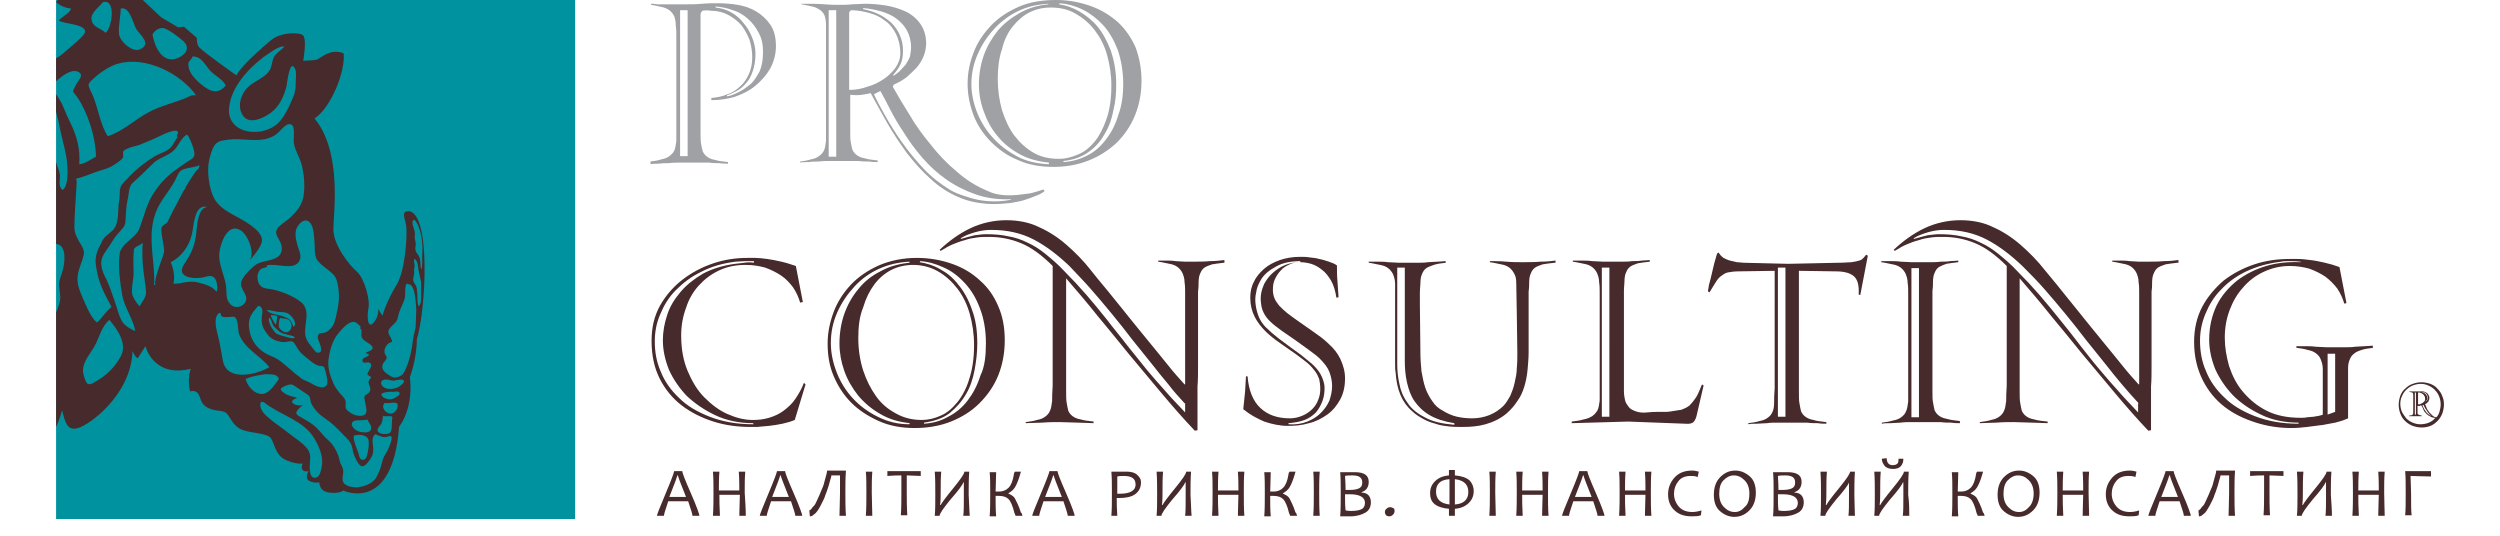 <svg width="280" height="60" xmlns="http://www.w3.org/2000/svg" id="Layer_1" viewBox="0 0 443.5 99.5">
  <style>
    .st0{fill:none;} .st1{fill:#F7BC60;} .st2{fill:#FFFFFF;} .st3{fill:#9FA1A4;} .st4{fill:#00929F;} .st5{fill:#472A2B;}
  </style>
  <pattern id="Polka_Dot_Pattern" width="69" height="69" x="-73.9" y="470.3" patternUnits="userSpaceOnUse" viewBox="2.1 -70.9 69 69" overflow="visible">
    <path d="M2.1-70.9h69v69h-69z" class="st0"/>
    <path d="M2.1-70.9h69v69h-69z" class="st1"/>
    <path d="M61.8-71.7v.2c-.1.1-.1.1-.2.1-.1.1-.1.3-.1.4-.2.1 0 .2 0 .3v.2c0 .1 0 .3.1.4.1.2.3.4.4.5.2.1.4.6.6.6.2 0 .4-.1.5-.1.2 0 .4 0 .6-.1.2-.1.1-.3.3-.5.1-.1.3 0 .4-.1.2-.1.3-.3.4-.5v-.2c0-.1.1-.2.1-.3 0-.1-.1-.1-.1-.2v-.3c0-.2 0-.4-.1-.5-.4-.7-1.2-.9-2-.8-.2 0-.3.1-.4.2-.2.1-.1.2-.3.2-.1 0-.2.1-.2.2v.3c0 .1 0 .1 0 0m-7.7 0v.2c-.1.1-.1.1-.2.1-.1.1-.1.3-.1.4-.2.1 0 .2 0 .3v.2c0 .1 0 .3.1.4.1.2.3.4.4.5.2.1.4.6.6.6.2 0 .4-.1.5-.1.2 0 .4 0 .6-.1.2-.1.1-.3.3-.5.1-.1.3 0 .4-.1.2-.1.3-.3.4-.5v-.2c0-.1.1-.2.1-.3 0-.1-.1-.1-.1-.2v-.3c0-.2 0-.4-.1-.5-.4-.7-1.2-.9-2-.8-.2 0-.3.1-.4.2-.2.1-.1.2-.3.2-.1 0-.2.1-.2.2v.3c0 .1 0 .1 0 0m-7.7 0v.2c-.1.1-.1.1-.2.1-.1.1-.1.3-.1.4-.2.1 0 .2 0 .3v.2c0 .1 0 .3.1.4.1.2.3.4.4.5.2.1.4.6.6.6.2 0 .4-.1.5-.1.2 0 .4 0 .6-.1.2-.1.1-.3.3-.5.1-.1.3 0 .4-.1.2-.1.3-.3.4-.5v-.2c0-.1.1-.2.1-.3 0-.1-.1-.1-.1-.2v-.3c0-.2 0-.4-.1-.5-.4-.7-1.2-.9-2-.8-.2 0-.3.1-.4.2-.2.1-.1.2-.3.2-.1 0-.2.1-.2.2v.3c0 .1 0 .1 0 0m-7.6 0v.2c-.1.1-.1.1-.2.1-.1.1-.1.3-.1.4-.2.1 0 .2 0 .3v.2c0 .1 0 .3.1.4.1.2.3.4.4.5.2.1.4.6.6.6.2 0 .4-.1.5-.1.2 0 .4 0 .6-.1.2-.1.1-.3.3-.5.1-.1.3 0 .4-.1.2-.1.3-.3.4-.5v-.2c0-.1.1-.2.1-.3 0-.1-.1-.1-.1-.2v-.3c0-.2 0-.4-.1-.5-.4-.7-1.2-.9-2-.8-.2 0-.3.1-.4.2-.2.1-.1.2-.3.2-.1 0-.2.1-.2.2v.3c0 .1 0 .1 0 0m-7.7 0v.2c-.1.1-.1.1-.2.1-.1.1-.1.3-.1.4-.2.1 0 .2 0 .3v.2c0 .1 0 .3.1.4.1.2.3.4.4.5.2.1.4.6.6.6.2 0 .4-.1.5-.1.2 0 .4 0 .6-.1.2-.1.1-.3.3-.5.1-.1.3 0 .4-.1.2-.1.3-.3.4-.5v-.2c0-.1.1-.2.1-.3 0-.1-.1-.1-.1-.2v-.3c0-.2 0-.4-.1-.5-.4-.7-1.2-.9-2-.8-.2 0-.3.1-.4.2-.2.1-.1.2-.3.2-.1 0-.2.1-.2.2v.3c0 .1 0 .1 0 0m-7.7 0v.2c-.1.1-.1.1-.2.1-.1.1-.1.3-.1.4-.2.1 0 .2 0 .3v.2c0 .1 0 .3.1.4.1.2.3.4.4.5.2.1.4.6.6.6.2 0 .4-.1.5-.1.2 0 .4 0 .6-.1.2-.1.1-.3.3-.5.1-.1.3 0 .4-.1.2-.1.3-.3.4-.5v-.2c0-.1.1-.2.1-.3 0-.1-.1-.1-.1-.2v-.3c0-.2 0-.4-.1-.5-.4-.7-1.2-.9-2-.8-.2 0-.3.1-.4.2-.2.1-.1.2-.3.2-.1 0-.2.1-.2.2v.3c0 .1 0 .1 0 0m-7.6 0v.2c-.1.1-.1.1-.2.1-.1.1-.1.3-.1.4-.2.1 0 .2 0 .3v.2c0 .1 0 .3.1.4.1.2.3.4.4.5.2.1.4.6.6.6.2 0 .4-.1.5-.1.2 0 .4 0 .6-.1.2-.1.1-.3.3-.5.1-.1.3 0 .4-.1.2-.1.3-.3.4-.5v-.2c0-.1.1-.2.1-.3 0-.1-.1-.1-.1-.2v-.3c0-.2 0-.4-.1-.5-.4-.7-1.2-.9-2-.8-.2 0-.3.1-.4.2-.2.1-.1.2-.3.2-.1 0-.2.1-.2.2v.3c0 .1 0 .1 0 0m-7.7 0v.2l-.2.2c-.1.1-.1.3-.1.4-.2.1 0 .2 0 .3v.2c0 .1 0 .3.1.4.1.2.3.4.4.5.2.1.4.6.6.6.2 0 .4-.1.5-.1.2 0 .4 0 .6-.1.2-.1.1-.3.3-.5.1-.1.3 0 .4-.1.2-.1.3-.3.4-.5v-.2c0-.1.1-.2.1-.3 0-.1-.1-.1-.1-.2v-.3c0-.2 0-.4-.1-.5-.4-.7-1.2-.9-2-.8-.2 0-.3.1-.4.2-.2.1-.1.2-.3.2-.1 0-.2.1-.2.2v.2c0 .1 0 .1 0 0m-7.7 0v.2c-.1.1-.1.1-.2.1-.1.1-.1.3-.1.4-.2.1 0 .2 0 .3v.2c0 .1 0 .3.1.4.1.2.3.4.4.5.2.2.4.6.6.7.2 0 .4-.1.5-.1.2 0 .4 0 .6-.1.2-.1.1-.3.3-.5.1-.1.3 0 .4-.1.2-.1.3-.3.4-.5v-.2c0-.1.1-.2.1-.3 0-.1-.1-.1-.1-.2v-.3c0-.2 0-.4-.1-.5-.4-.7-1.2-.9-2-.8-.2 0-.3.1-.4.2-.2.1-.1.2-.3.2-.1 0-.2.1-.2.2v.2c0 .1 0 .1 0 0m69 0v.2c-.1.1-.1.1-.2.1-.1.1-.1.3-.1.4-.2.1 0 .2 0 .3v.2c0 .1 0 .3.1.4.1.2.3.4.4.5.2.1.4.6.6.6.2 0 .4-.1.5-.1.2 0 .4 0 .6-.1.2-.1.1-.3.3-.5.1-.1.3 0 .4-.1.2-.1.3-.3.4-.5v-.2c0-.1.1-.2.1-.3 0-.1-.1-.1-.1-.2v-.3c0-.2 0-.4-.1-.5-.4-.7-1.2-.9-2-.8-.2 0-.3.1-.4.2-.2.1-.1.2-.3.2-.1 0-.2.1-.2.2v.3c0 .1 0 .1 0 0" class="st2"/>
    <path d="M.5-71.7v.2c-.1.1-.1.1-.2.1-.1.1-.1.3-.1.4-.2.1 0 .2 0 .3v.2c0 .1 0 .3.1.4.1.2.3.4.4.5.2.2.3.6.6.7.2 0 .4-.1.5-.1.2 0 .4 0 .6-.1.2-.1.1-.3.3-.5.1-.1.3 0 .4-.1.2-.1.3-.3.4-.5v-.2c0-.1.1-.2.1-.3 0-.1-.1-.1-.1-.2v-.3c0-.2 0-.4-.1-.5-.4-.7-1.2-.9-2-.8-.2 0-.3.1-.4.2-.2.1-.1.2-.3.2-.1 0-.2.1-.2.2v.2c0 .1 0 .1 0 0M69.4-64v.2c-.1.1-.1.1-.2.1-.1.1-.1.3-.1.4-.2.1 0 .2 0 .3v.2c0 .1 0 .3.1.4.1.2.3.4.4.5.2.1.4.6.6.6.2 0 .4-.1.5-.1.2 0 .4 0 .6-.1.2-.1.1-.3.3-.5.1-.1.3 0 .4-.1.2-.1.3-.3.4-.5v-.2c0-.1.1-.2.1-.3 0-.1-.1-.1-.1-.2v-.3c0-.2 0-.4-.1-.5-.4-.7-1.2-.9-2-.8-.2 0-.3.1-.4.2-.2.1-.1.2-.3.2-.1 0-.2.1-.2.2v.3m-7.6 0v.2c-.1.1-.1.1-.2.1-.1.1-.1.3-.1.4-.2.1 0 .2 0 .3v.2c0 .1 0 .3.1.4.1.2.3.4.4.5.2.1.4.6.6.6.2 0 .4-.1.5-.1.2 0 .4 0 .6-.1.2-.1.1-.3.3-.5.1-.1.3 0 .4-.1.2-.1.3-.3.4-.5v-.2c0-.1.1-.2.1-.3 0-.1-.1-.1-.1-.2v-.3c0-.2 0-.4-.1-.5-.4-.7-1.2-.9-2-.8-.2 0-.3.1-.4.2-.2.1-.1.2-.3.2-.1 0-.2.1-.2.2v.3m-7.7 0v.2c-.1.1-.1.1-.2.1-.1.1-.1.3-.1.4-.2.1 0 .2 0 .3v.2c0 .1 0 .3.1.4.1.2.3.4.4.5.2.1.4.6.6.6.2 0 .4-.1.5-.1.2 0 .4 0 .6-.1.2-.1.1-.3.3-.5.1-.1.3 0 .4-.1.2-.1.3-.3.4-.5v-.2c0-.1.1-.2.1-.3 0-.1-.1-.1-.1-.2v-.3c0-.2 0-.4-.1-.5-.4-.7-1.2-.9-2-.8-.2 0-.3.1-.4.2-.2.1-.1.2-.3.2-.1 0-.2.1-.2.2v.3m-7.6 0v.2c-.1.1-.1.1-.2.1-.1.1-.1.3-.1.4-.2.1 0 .2 0 .3v.2c0 .1 0 .3.1.4.1.2.3.4.4.5.2.1.4.6.6.6.2 0 .4-.1.5-.1.2 0 .4 0 .6-.1.2-.1.1-.3.3-.5.1-.1.3 0 .4-.1.2-.1.3-.3.4-.5v-.2c0-.1.1-.2.1-.3 0-.1-.1-.1-.1-.2v-.3c0-.2 0-.4-.1-.5-.4-.7-1.2-.9-2-.8-.2 0-.3.1-.4.2-.2.1-.1.2-.3.2-.1 0-.2.1-.2.2v.3m-7.7 0v.2c-.1.1-.1.1-.2.1-.1.1-.1.3-.1.4-.2.1 0 .2 0 .3v.2c0 .1 0 .3.1.4.1.2.3.4.4.5.2.1.4.6.6.6.2 0 .4-.1.5-.1.2 0 .4 0 .6-.1.2-.1.1-.3.3-.5.1-.1.3 0 .4-.1.2-.1.3-.3.4-.5v-.2c0-.1.1-.2.1-.3 0-.1-.1-.1-.1-.2v-.3c0-.2 0-.4-.1-.5-.4-.7-1.2-.9-2-.8-.2 0-.3.1-.4.2-.2.1-.1.2-.3.2-.1 0-.2.1-.2.2v.3m-7.7 0v.2c-.1.1-.1.1-.2.1-.1.1-.1.3-.1.4-.2.1 0 .2 0 .3v.2c0 .1 0 .3.1.4.1.2.3.4.4.5.2.1.4.6.6.6.2 0 .4-.1.5-.1.2 0 .4 0 .6-.1.2-.1.1-.3.3-.5.1-.1.3 0 .4-.1.2-.1.3-.3.4-.5v-.2c0-.1.1-.2.1-.3 0-.1-.1-.1-.1-.2v-.3c0-.2 0-.4-.1-.5-.4-.7-1.2-.9-2-.8-.2 0-.3.1-.4.2-.2.1-.1.2-.3.2-.1 0-.2.1-.2.2v.3m-7.6 0v.2c-.1.1-.1.1-.2.1-.1.1-.1.3-.1.4-.2.1 0 .2 0 .3v.2c0 .1 0 .3.1.4.1.2.3.4.4.5.2.1.4.6.6.6.2 0 .4-.1.5-.1.2 0 .4 0 .6-.1.2-.1.1-.3.3-.5.1-.1.3 0 .4-.1.2-.1.3-.3.4-.5v-.2c0-.1.1-.2.1-.3 0-.1-.1-.1-.1-.2v-.3c0-.2 0-.4-.1-.5-.4-.7-1.2-.9-2-.8-.2 0-.3.1-.4.2-.2.1-.1.2-.3.2-.1 0-.2.1-.2.2v.3m-7.7 0v.2c-.1.1-.1.1-.2.1-.1.1-.1.3-.1.4-.2.1 0 .2 0 .3v.2c0 .1 0 .3.1.4.1.2.3.4.4.5.2.1.4.6.6.6.2 0 .4-.1.5-.1.2 0 .4 0 .6-.1.2-.1.1-.3.3-.5.1-.1.3 0 .4-.1.2-.1.3-.3.4-.5v-.2c0-.1.1-.2.1-.3 0-.1-.1-.1-.1-.2v-.3c0-.2 0-.4-.1-.5-.4-.7-1.2-.9-2-.8-.2 0-.3.1-.4.2-.2.1-.1.2-.3.2-.1 0-.2.1-.2.2v.3m-7.6 0v.2c-.1.1-.2.1-.2.1-.1.1-.1.3-.1.4-.2.1 0 .2 0 .3v.2c0 .1 0 .3.1.4 0 .2.2.4.3.5.2.1.4.6.6.6.2 0 .4-.1.5-.1.2 0 .4 0 .6-.1.2-.1.1-.3.3-.5.1-.1.3 0 .4-.1.2-.1.3-.3.4-.5v-.2c0-.1.1-.2.1-.3 0-.1-.1-.1-.1-.2v-.3c0-.2 0-.4-.1-.5-.4-.7-1.2-.9-2-.8-.2 0-.3.1-.4.2-.2.1-.1.2-.3.2-.1 0-.2.1-.2.2.1.3.1.2.1.3-.1 0-.1 0 0 0M.5-64v.2c-.1.1-.1.1-.2.1-.1.1-.1.3-.1.4-.2.1 0 .2 0 .3v.2c0 .1 0 .3.1.4.1.2.3.4.4.5.2.1.4.6.6.6.2 0 .4-.1.5-.1.2 0 .4 0 .6-.1.2-.1.1-.3.3-.5.1 0 .3.1.4 0 .2-.1.3-.3.4-.5v-.2c0-.1.1-.2.1-.3 0-.1-.1-.1-.1-.2v-.3c0-.2 0-.4-.1-.5-.4-.7-1.2-.9-2-.8-.2 0-.3.1-.4.2-.2.1-.1.2-.3.2-.1 0-.2.1-.2.2v.2m68.9 7.7v.2c-.1.1-.1.1-.2.1-.1.1-.1.3-.1.4-.2.1 0 .2 0 .3v.2c0 .1 0 .3.1.4.1.2.3.4.4.5.2.1.4.6.6.6.2 0 .4-.1.5-.1.2 0 .4 0 .6-.1.2-.1.1-.3.3-.5.1-.1.3 0 .4-.1.2-.1.3-.3.4-.5v-.2c0-.1.1-.2.1-.3 0-.1-.1-.1-.1-.2v-.3c0-.2 0-.4-.1-.5-.4-.7-1.2-.9-2-.8-.2 0-.3.1-.4.2-.2.1-.1.2-.3.2-.1 0-.2.1-.2.2v.3m-7.6 0v.2c-.1.1-.1.1-.2.1-.1.1-.1.3-.1.4-.2.1 0 .2 0 .3v.2c0 .1 0 .3.1.4.1.2.3.4.4.5.2.1.4.6.6.6.2 0 .4-.1.5-.1.2 0 .4 0 .6-.1.2-.1.1-.3.3-.5.1-.1.3 0 .4-.1.2-.1.3-.3.4-.5v-.2c0-.1.1-.2.1-.3 0-.1-.1-.1-.1-.2v-.3c0-.2 0-.4-.1-.5-.4-.7-1.2-.9-2-.8-.2 0-.3.1-.4.2-.2.1-.1.2-.3.2-.1 0-.2.1-.2.2v.3m-7.7 0v.2c-.1 0-.1 0-.2.1s-.1.3-.1.4c-.2.1 0 .2 0 .3v.2c0 .1 0 .3.1.4.1.2.3.4.4.5.2.1.4.6.6.6.2 0 .4-.1.5-.1.2 0 .4 0 .6-.1.2-.1.1-.3.3-.5.1-.1.3 0 .4-.1.2-.1.3-.3.4-.5v-.2c0-.1.1-.2.1-.3 0-.1-.1-.1-.1-.2v-.3c0-.2 0-.4-.1-.5-.4-.7-1.2-.9-2-.8-.2 0-.3.1-.4.2-.2.1-.1.2-.3.2-.1 0-.2.1-.2.2v.3m-7.6 0v.2c-.1.1-.1.1-.2.1-.1.1-.1.3-.1.4-.2.1 0 .2 0 .3v.2c0 .1 0 .3.1.4.1.2.3.4.4.5.2.1.4.6.6.6.2 0 .4-.1.5-.1.2 0 .4 0 .6-.1.2-.1.1-.3.3-.5.1-.1.3 0 .4-.1.2-.1.3-.3.4-.5v-.2c0-.1.1-.2.1-.3 0-.1-.1-.1-.1-.2v-.3c0-.2 0-.4-.1-.5-.4-.7-1.2-.9-2-.8-.2 0-.3.1-.4.2-.2.1-.1.2-.3.2-.1 0-.2.1-.2.2v.3m-7.7 0v.2c-.1.1-.1.1-.2.1-.1.1-.1.3-.1.4-.2.1 0 .2 0 .3v.2c0 .1 0 .3.1.4.1.2.3.4.4.5.2.1.4.6.6.6.2 0 .4-.1.5-.1.2 0 .4 0 .6-.1.2-.1.1-.3.3-.5.1-.1.3 0 .4-.1.2-.1.3-.3.4-.5v-.2c0-.1.1-.2.1-.3 0-.1-.1-.1-.1-.2v-.3c0-.2 0-.4-.1-.5-.4-.7-1.2-.9-2-.8-.2 0-.3.1-.4.2-.2.1-.1.2-.3.2-.1 0-.2.1-.2.2v.3m-7.7 0v.2c-.1.1-.1.1-.2.1-.1.1-.1.3-.1.4-.2.1 0 .2 0 .3v.2c0 .1 0 .3.1.4.1.2.3.4.4.5.2.1.4.6.6.6.2 0 .4-.1.5-.1.2 0 .4 0 .6-.1.2-.1.1-.3.3-.5.1-.1.3 0 .4-.1.2-.1.3-.3.4-.5v-.2c0-.1.1-.2.1-.3 0-.1-.1-.1-.1-.2v-.3c0-.2 0-.4-.1-.5-.4-.7-1.2-.9-2-.8-.2 0-.3.1-.4.2-.2.1-.1.2-.3.2-.1 0-.2.1-.2.2v.3m-7.6 0v.2c-.1.1-.1.1-.2.1-.1.1-.1.3-.1.4-.2.1 0 .2 0 .3v.2c0 .1 0 .3.1.4.1.2.3.4.4.5.2.1.4.6.6.6.2 0 .4-.1.5-.1.2 0 .4 0 .6-.1.2-.1.1-.3.3-.5.1-.1.3 0 .4-.1.2-.1.3-.3.4-.5v-.2c0-.1.1-.2.1-.3 0-.1-.1-.1-.1-.2v-.3c0-.2 0-.4-.1-.5-.4-.7-1.2-.9-2-.8-.2 0-.3.1-.4.2-.2.1-.1.2-.3.2-.1 0-.2.1-.2.2v.3m-7.7 0v.2c-.1.1-.1.1-.2.1-.1.1-.1.3-.1.4-.2.1 0 .2 0 .3v.2c0 .1 0 .3.1.4.1.2.3.4.4.5.2.1.4.6.6.6.2 0 .4-.1.5-.1.2 0 .4 0 .6-.1.2-.1.1-.3.3-.5.1-.1.3 0 .4-.1.2-.1.3-.3.4-.5v-.2c0-.1.1-.2.1-.3 0-.1-.1-.1-.1-.2v-.3c0-.2 0-.4-.1-.5-.4-.7-1.2-.9-2-.8-.2 0-.3.1-.4.2-.2.1-.1.2-.3.2-.1 0-.2.1-.2.2v.3m-7.6 0v.2c-.1 0-.2 0-.2.1-.1.1-.1.3-.1.4-.2.1 0 .2 0 .3v.2c0 .1 0 .3.1.4.1.2.3.4.4.5.2.1.4.6.6.6.2 0 .4-.1.5-.1.2 0 .4 0 .6-.1.2-.1.1-.3.3-.5.1-.1.3 0 .4-.1.2-.1.3-.3.4-.5v-.2c0-.1.1-.2.1-.3 0-.1-.1-.1-.1-.2v-.3c0-.2 0-.4-.1-.5-.4-.7-1.2-.9-2-.8-.2 0-.3.1-.4.2-.2.1-.1.2-.3.2-.1 0-.2.1-.2.2v.3c-.1 0-.1 0 0 0m-7.7 0v.2c-.1.1-.1.1-.2.1-.1.1-.1.3-.1.4-.2.1 0 .2 0 .3v.2c0 .1 0 .3.1.4.1.2.3.4.4.5.2.1.4.6.6.6.2 0 .4-.1.5-.1.2 0 .4 0 .6-.1.2-.1.1-.3.3-.5.1-.1.3 0 .4-.1.2-.1.3-.3.4-.5v-.2c0-.1.1-.2.1-.3 0-.1-.1-.1-.1-.2v-.3c0-.2 0-.4-.1-.5-.4-.7-1.2-.9-2-.8-.2 0-.3.1-.4.2-.2.1-.1.2-.3.2-.1 0-.2.1-.2.2v.3m68.9 7.6v.2c-.1.1-.1.1-.2.1-.1.1-.1.3-.1.4-.2.1 0 .2 0 .3v.2c0 .1 0 .3.1.4.1.2.3.4.4.5.2.1.4.6.6.6.2 0 .4-.1.5-.1.2 0 .4 0 .6-.1.2-.1.1-.3.3-.5.1-.1.3 0 .4-.1.2-.1.3-.3.4-.5v-.2c0-.1.1-.2.1-.3 0-.1-.1-.1-.1-.2v-.3c0-.2 0-.4-.1-.5-.4-.7-1.2-.9-2-.8-.2 0-.3.1-.4.2-.2.1-.1.2-.3.2-.1 0-.2.1-.2.2v.3m-7.6 0v.2c-.1.1-.1.1-.2.1-.1.1-.1.3-.1.4-.2.1 0 .2 0 .3v.2c0 .1 0 .3.1.4.1.2.3.4.4.5.2.1.4.6.6.6.2 0 .4-.1.5-.1.2 0 .4 0 .6-.1.2-.1.1-.3.3-.5.1-.1.3 0 .4-.1.2-.1.3-.3.4-.5v-.2c0-.1.1-.2.1-.3 0-.1-.1-.1-.1-.2v-.3c0-.2 0-.4-.1-.5-.4-.7-1.2-.9-2-.8-.2 0-.3.1-.4.2-.2.1-.1.2-.3.2-.1 0-.2.1-.2.2v.3m-7.7 0v.2c-.1.1-.1.1-.2.1-.1.1-.1.3-.1.4-.2.1 0 .2 0 .3v.2c0 .1 0 .3.1.4.1.2.3.4.4.5.2.1.4.6.6.6.2 0 .4-.1.5-.1.2 0 .4 0 .6-.1.2-.1.1-.3.3-.5.1-.1.3 0 .4-.1.2-.1.3-.3.4-.5v-.2c0-.1.1-.2.1-.3 0-.1-.1-.1-.1-.2v-.3c0-.2 0-.4-.1-.5-.4-.7-1.2-.9-2-.8-.2 0-.3.1-.4.2-.2.1-.1.2-.3.2-.1 0-.2.1-.2.2v.3m-7.6 0v.2c-.1.1-.1.1-.2.1-.1.1-.1.3-.1.4-.2.1 0 .2 0 .3v.2c0 .1 0 .3.1.4.1.2.3.4.4.5.2.1.4.6.6.6.2 0 .4-.1.5-.1.2 0 .4 0 .6-.1.2-.1.1-.3.3-.5.1-.1.3 0 .4-.1.2-.1.3-.3.4-.5v-.2c0-.1.1-.2.1-.3 0-.1-.1-.1-.1-.2v-.3c0-.2 0-.4-.1-.5-.4-.7-1.2-.9-2-.8-.2 0-.3.1-.4.2-.2.1-.1.2-.3.2-.1 0-.2.1-.2.2v.3m-7.7 0v.2c-.1.1-.1.1-.2.1-.1.1-.1.3-.1.4-.2.1 0 .2 0 .3v.2c0 .1 0 .3.1.4.1.2.3.4.4.5.2.1.4.6.6.6.2 0 .4-.1.5-.1.2 0 .4 0 .6-.1.2-.1.1-.3.3-.5.1-.1.3 0 .4-.1.2-.1.3-.3.4-.5v-.2c0-.1.1-.2.1-.3 0-.1-.1-.1-.1-.2v-.3c0-.2 0-.4-.1-.5-.4-.7-1.2-.9-2-.8-.2 0-.3.1-.4.2-.2.1-.1.2-.3.2-.1 0-.2.1-.2.2v.3m-7.7 0v.2c-.1.1-.1.1-.2.1-.1.1-.1.3-.1.4-.2.1 0 .2 0 .3v.2c0 .1 0 .3.1.4.1.2.3.4.4.5.2.1.4.6.6.6.2 0 .4-.1.5-.1.2 0 .4 0 .6-.1.2-.1.1-.3.3-.5.1-.1.3 0 .4-.1.2-.1.3-.3.4-.5v-.2c0-.1.1-.2.1-.3 0-.1-.1-.1-.1-.2v-.3c0-.2 0-.4-.1-.5-.4-.7-1.2-.9-2-.8-.2 0-.3.1-.4.2-.2.1-.1.2-.3.2-.1 0-.2.1-.2.2v.3m-7.6 0v.2c-.1.1-.1.1-.2.1-.1.1-.1.3-.1.4-.2.1 0 .2 0 .3v.2c0 .1 0 .3.1.4.1.2.3.4.4.5.2.1.4.6.6.6.2 0 .4-.1.5-.1.2 0 .4 0 .6-.1.2-.1.1-.3.3-.5.1-.1.3 0 .4-.1.2-.1.3-.3.4-.5v-.2c0-.1.1-.2.1-.3 0-.1-.1-.1-.1-.2v-.3c0-.2 0-.4-.1-.5-.4-.7-1.2-.9-2-.8-.2 0-.3.1-.4.2-.2.1-.1.2-.3.2-.1 0-.2.1-.2.2v.3m-7.7 0v.2c-.1.1-.1.1-.2.1-.1.1-.1.3-.1.4-.2.1 0 .2 0 .3v.2c0 .1 0 .3.1.4.1.2.3.4.4.5.2.1.4.6.6.6.2 0 .4-.1.5-.1.2 0 .4 0 .6-.1.2-.1.1-.3.3-.5.1-.1.3 0 .4-.1.2-.1.3-.3.4-.5v-.2c0-.1.1-.2.1-.3 0-.1-.1-.1-.1-.2v-.3c0-.2 0-.4-.1-.5-.4-.7-1.2-.9-2-.8-.2 0-.3.1-.4.2-.2.1-.1.2-.3.2-.1 0-.2.1-.2.2v.3m-7.6 0v.2c-.1.1-.2.1-.2.1-.1.1-.1.3-.1.4-.2.1 0 .2 0 .3v.2c0 .1 0 .3.1.4.1.2.3.4.4.5.1.2.3.6.5.6s.4-.1.5-.1c.2 0 .4 0 .6-.1.2-.1.1-.3.3-.5.1-.1.3 0 .4-.1.2-.1.3-.3.4-.5v-.2c0-.1.1-.2.1-.3 0-.1-.1-.1-.1-.2v-.3c0-.2 0-.4-.1-.5-.4-.7-1.2-.9-2-.8-.2 0-.3.1-.4.2-.2.1-.1.2-.3.2-.1 0-.2.1-.2.2.1.3.1.2.1.3-.1 0-.1 0 0 0m-7.7 0v.2c-.1.1-.1.1-.2.1-.1.1-.1.3-.1.4-.2.1 0 .2 0 .3v.2c0 .1 0 .3.1.4.1.2.3.4.4.5.2.2.3.6.6.6.2 0 .4-.1.5-.1.2 0 .4 0 .6-.1.2-.1.1-.3.3-.5.1-.1.3 0 .4-.1.2-.1.3-.3.4-.5v-.2c0-.1.1-.2.1-.3 0-.1-.1-.1-.1-.2v-.3c0-.2 0-.4-.1-.5-.4-.7-1.2-.9-2-.8-.2 0-.3.1-.4.2-.2.1-.1.2-.3.2-.1 0-.2.1-.2.2v.3M69.4-41v.2c-.1.1-.1.1-.2.1-.1.1-.1.3-.1.4-.2.1 0 .2 0 .3v.2c0 .1 0 .3.1.4.1.2.3.4.4.5.2.1.4.6.6.6.2 0 .4-.1.5-.1.2 0 .4 0 .6-.1.2-.1.1-.3.3-.5.1-.1.3 0 .4-.1.2-.1.3-.3.4-.5v-.2c0-.1.1-.2.1-.3 0-.1-.1-.1-.1-.2v-.3c0-.2 0-.4-.1-.5-.4-.7-1.2-.9-2-.8-.2 0-.3.1-.4.2-.2.1-.1.2-.3.2-.1 0-.2.1-.2.2v.3m-7.6 0v.2c-.1.1-.1.1-.2.1-.1.1-.1.3-.1.4-.2.1 0 .2 0 .3v.2c0 .1 0 .3.1.4.1.2.3.4.4.5.2.1.4.6.6.6.2 0 .4-.1.5-.1.2 0 .4 0 .6-.1.2-.1.1-.3.3-.5.1-.1.3 0 .4-.1.2-.1.3-.3.4-.5v-.2c0-.1.1-.2.1-.3 0-.1-.1-.1-.1-.2v-.3c0-.2 0-.4-.1-.5-.4-.7-1.2-.9-2-.8-.2 0-.3.1-.4.2-.2.1-.1.2-.3.2-.1 0-.2.1-.2.2v.3m-7.7 0v.2c-.1.1-.1.1-.2.1-.1.1-.1.3-.1.4-.2.1 0 .2 0 .3v.2c0 .1 0 .3.1.4.1.2.3.4.4.5.2.1.4.6.6.6.2 0 .4-.1.5-.1.2 0 .4 0 .6-.1.2-.1.1-.3.3-.5.1-.1.3 0 .4-.1.2-.1.3-.3.4-.5v-.2c0-.1.1-.2.1-.3 0-.1-.1-.1-.1-.2v-.3c0-.2 0-.4-.1-.5-.4-.7-1.2-.9-2-.8-.2 0-.3.1-.4.2-.2.1-.1.2-.3.2-.1 0-.2.1-.2.2v.3m-7.6 0v.2c-.1.1-.1.1-.2.1-.1.1-.1.3-.1.4-.2.1 0 .2 0 .3v.2c0 .1 0 .3.1.4.1.2.3.4.4.5.2.1.4.6.6.6.2 0 .4-.1.5-.1.2 0 .4 0 .6-.1.2-.1.1-.3.3-.5.1-.1.3 0 .4-.1.2-.1.3-.3.4-.5v-.2c0-.1.1-.2.1-.3 0-.1-.1-.1-.1-.2v-.3c0-.2 0-.4-.1-.5-.4-.7-1.2-.9-2-.8-.2 0-.3.1-.4.2-.2.1-.1.2-.3.2-.1 0-.2.1-.2.2v.3m-7.7 0v.2c-.1.1-.1.1-.2.1-.1.1-.1.3-.1.4-.2.1 0 .2 0 .3v.2c0 .1 0 .3.1.4.1.2.3.4.4.5.2.1.4.6.6.6.2 0 .4-.1.5-.1.2 0 .4 0 .6-.1.2-.1.1-.3.3-.5.1-.1.3 0 .4-.1.2-.1.3-.3.4-.5v-.2c0-.1.1-.2.1-.3 0-.1-.1-.1-.1-.2v-.3c0-.2 0-.4-.1-.5-.4-.7-1.2-.9-2-.8-.2 0-.3.1-.4.2-.2.1-.1.2-.3.2-.1 0-.2.1-.2.2v.3m-7.7 0v.2c-.1.1-.1.1-.2.1-.1.1-.1.3-.1.4-.2.1 0 .2 0 .3v.2c0 .1 0 .3.1.4.1.2.3.4.4.5.2.1.4.6.6.6.2 0 .4-.1.5-.1.2 0 .4 0 .6-.1.2-.1.1-.3.3-.5.1-.1.3 0 .4-.1.2-.1.3-.3.4-.5v-.2c0-.1.1-.2.1-.3 0-.1-.1-.1-.1-.2v-.3c0-.2 0-.4-.1-.5-.4-.7-1.2-.9-2-.8-.2 0-.3.1-.4.2-.2.1-.1.2-.3.2-.1 0-.2.1-.2.2v.3m-7.6 0v.2c-.1.1-.1.1-.2.1-.1.1-.1.3-.1.4-.2.1 0 .2 0 .3v.2c0 .1 0 .3.1.4.1.2.3.4.4.5.2.1.4.6.6.6.2 0 .4-.1.5-.1.2 0 .4 0 .6-.1.2-.1.1-.3.3-.5.1-.1.3 0 .4-.1.2-.1.3-.3.4-.5v-.2c0-.1.1-.2.1-.3 0-.1-.1-.1-.1-.2v-.3c0-.2 0-.4-.1-.5-.4-.7-1.2-.9-2-.8-.2 0-.3.1-.4.2-.2.1-.1.2-.3.2-.1 0-.2.1-.2.2v.3m-7.7 0v.2c-.1.1-.1.1-.2.1-.1.1-.1.3-.1.4-.2.1 0 .2 0 .3v.2c0 .1 0 .3.1.4.1.2.3.4.4.5.2.1.4.6.6.6.2 0 .4-.1.5-.1.2 0 .4 0 .6-.1.2-.1.1-.3.3-.5.1-.1.3 0 .4-.1.2-.1.3-.3.4-.5v-.2c0-.1.1-.2.1-.3 0-.1-.1-.1-.1-.2v-.3c0-.2 0-.4-.1-.5-.4-.7-1.2-.9-2-.8-.2 0-.3.1-.4.2-.2.1-.1.2-.3.2-.1 0-.2.1-.2.2v.3m-7.6 0v.2c-.1 0-.2 0-.2.1-.1.1-.1.3-.1.4-.2.1 0 .2 0 .3v.2c0 .1 0 .3.1.4.1.2.3.4.4.5.2.1.4.6.6.6.2 0 .4-.1.5-.1.2 0 .4 0 .6-.1.2-.1.1-.3.3-.5.1-.1.3 0 .4-.1.2-.1.3-.3.4-.5v-.2c0-.1.1-.2.1-.3 0-.1-.1-.1-.1-.2v-.3c0-.2 0-.4-.1-.5-.4-.7-1.2-.9-2-.8-.2 0-.3.1-.4.2-.2.1-.1.2-.3.2-.1 0-.2.1-.2.2v.3c-.1 0-.1 0 0 0M.5-41v.2c-.1.1-.1.1-.2.1-.1.1-.1.3-.1.4-.2.1 0 .2 0 .3v.2c0 .1 0 .3.1.4.1.2.3.4.4.5.2.1.4.6.6.6.2 0 .4-.1.5-.1.2 0 .4 0 .6-.1.2-.1.1-.3.3-.5h.4c.2-.1.3-.3.4-.5v-.2c0-.1.1-.2.1-.3 0-.1-.1-.1-.1-.2v-.3c0-.2 0-.4-.1-.5-.4-.7-1.2-.9-2-.8-.2 0-.3.1-.4.2-.2.1-.1.2-.3.2-.1 0-.2.1-.2.2v.2m68.9 7.6v.2c-.1.1-.1.1-.2.1-.1.1-.1.3-.1.4-.2.1 0 .2 0 .3v.2c0 .1 0 .3.1.4.1.2.3.4.4.5.2.1.4.6.6.6.2 0 .4-.1.5-.1.2 0 .4 0 .6-.1.2-.1.1-.3.3-.5.1-.1.3 0 .4-.1.2-.1.3-.3.4-.5v-.2c0-.1.1-.2.1-.3 0-.1-.1-.1-.1-.2v-.3c0-.2 0-.4-.1-.5-.4-.7-1.2-.9-2-.8-.2 0-.3.1-.4.2-.2.1-.1.2-.3.2-.1 0-.2.1-.2.2v.3m-7.6 0v.2c-.1.1-.1.1-.2.1-.1.1-.1.3-.1.4-.2.1 0 .2 0 .3v.2c0 .1 0 .3.1.4.1.2.3.4.4.5.2.1.4.6.6.6.2 0 .4-.1.5-.1.2 0 .4 0 .6-.1.2-.1.1-.3.3-.5.1-.1.3 0 .4-.1.2-.1.3-.3.4-.5v-.2c0-.1.1-.2.1-.3 0-.1-.1-.1-.1-.2v-.3c0-.2 0-.4-.1-.5-.4-.7-1.2-.9-2-.8-.2 0-.3.1-.4.2-.2.1-.1.2-.3.2-.1 0-.2.1-.2.2v.3m-7.7 0v.2c-.1.1-.1.1-.2.1-.1.1-.1.3-.1.4-.2.1 0 .2 0 .3v.2c0 .1 0 .3.1.4.1.2.3.4.4.5.2.1.4.6.6.6.2 0 .4-.1.5-.1.2 0 .4 0 .6-.1.2-.1.1-.3.3-.5.1-.1.3 0 .4-.1.2-.1.3-.3.4-.5v-.2c0-.1.1-.2.1-.3 0-.1-.1-.1-.1-.2v-.3c0-.2 0-.4-.1-.5-.4-.7-1.2-.9-2-.8-.2 0-.3.1-.4.2-.2.1-.1.2-.3.2-.1 0-.2.1-.2.2v.3m-7.6 0v.2c-.1.1-.1.1-.2.1-.1.1-.1.3-.1.4-.2.1 0 .2 0 .3v.2c0 .1 0 .3.1.4.1.2.3.4.4.5.2.1.4.6.6.6.2 0 .4-.1.5-.1.2 0 .4 0 .6-.1.2-.1.1-.3.3-.5.1-.1.3 0 .4-.1.2-.1.3-.3.4-.5v-.2c0-.1.1-.2.1-.3 0-.1-.1-.1-.1-.2v-.3c0-.2 0-.4-.1-.5-.4-.7-1.2-.9-2-.8-.2 0-.3.1-.4.2-.2.1-.1.2-.3.2-.1 0-.2.1-.2.2v.3m-7.7 0v.2c-.1.1-.1.1-.2.1-.1.1-.1.3-.1.4-.2.1 0 .2 0 .3v.2c0 .1 0 .3.1.4.1.2.3.4.4.5.2.1.4.6.6.6.2 0 .4-.1.5-.1.2 0 .4 0 .6-.1.2-.1.1-.3.3-.5.1-.1.3 0 .4-.1.2-.1.3-.3.4-.5v-.2c0-.1.1-.2.1-.3 0-.1-.1-.1-.1-.2v-.3c0-.2 0-.4-.1-.5-.4-.7-1.2-.9-2-.8-.2 0-.3.1-.4.2-.2.1-.1.2-.3.2-.1 0-.2.1-.2.2v.3m-7.7 0v.2c-.1.1-.1.1-.2.1-.1.1-.1.3-.1.4-.2.1 0 .2 0 .3v.2c0 .1 0 .3.1.4.1.2.3.4.4.5.2.1.4.6.6.6.2 0 .4-.1.5-.1.2 0 .4 0 .6-.1.2-.1.1-.3.3-.5.1-.1.3 0 .4-.1.2-.1.3-.3.4-.5v-.2c0-.1.1-.2.1-.3 0-.1-.1-.1-.1-.2v-.3c0-.2 0-.4-.1-.5-.4-.7-1.2-.9-2-.8-.2 0-.3.1-.4.2-.2.1-.1.2-.3.2-.1 0-.2.1-.2.2v.3m-7.6 0v.2c-.1.1-.1.1-.2.1-.1.1-.1.3-.1.4-.2.1 0 .2 0 .3v.2c0 .1 0 .3.1.4.1.2.3.4.4.5.2.1.4.6.6.6.2 0 .4-.1.5-.1.2 0 .4 0 .6-.1.2-.1.1-.3.3-.5.1-.1.3 0 .4-.1.2-.1.3-.3.4-.5v-.2c0-.1.1-.2.1-.3 0-.1-.1-.1-.1-.2v-.3c0-.2 0-.4-.1-.5-.4-.7-1.2-.9-2-.8-.2 0-.3.1-.4.2-.2.1-.1.2-.3.2-.1 0-.2.1-.2.2v.3m-7.7 0v.2c-.1.1-.1.1-.2.1-.1.1-.1.3-.1.4-.2.1 0 .2 0 .3v.2c0 .1 0 .3.1.4.1.2.3.4.4.5.2.1.4.6.6.6.2 0 .4-.1.5-.1.2 0 .4 0 .6-.1.2-.1.1-.3.3-.5.1-.1.3 0 .4-.1.2-.1.3-.3.4-.5v-.2c0-.1.1-.2.1-.3 0-.1-.1-.1-.1-.2v-.3c0-.2 0-.4-.1-.5-.4-.7-1.2-.9-2-.8-.2 0-.3.1-.4.2-.2.1-.1.2-.3.2-.1 0-.2.1-.2.2v.3m-7.6 0v.2c-.1.1-.2.1-.2.1-.1.1-.1.3-.1.4-.2.1 0 .2 0 .3v.2c0 .1 0 .3.1.4.1.2.3.4.4.5.2.1.4.6.6.6.2 0 .4-.1.5-.1.2 0 .4 0 .6-.1.2-.1.1-.3.3-.5.1-.1.3 0 .4-.1.2-.1.3-.3.4-.5v-.2c0-.1.1-.2.1-.3 0-.1-.1-.1-.1-.2v-.3c0-.2 0-.4-.1-.5-.4-.7-1.2-.9-2-.8-.2 0-.3.1-.4.2-.2.1-.1.2-.3.2-.1 0-.2.1-.2.2v.3c-.1 0-.1 0 0 0m-7.7 0v.2c-.1.1-.1.1-.2.1-.1.1-.1.3-.1.4-.2.1 0 .2 0 .3v.2c0 .1 0 .3.1.4.1.2.3.4.4.5.2.1.4.6.6.6.2 0 .4-.1.5-.1.2 0 .4 0 .6-.1.2-.1.1-.3.3-.5.1-.1.3 0 .4-.1.2-.1.3-.3.4-.5v-.2c0-.1.1-.2.1-.3 0-.1-.1-.1-.1-.2v-.3c0-.2 0-.4-.1-.5-.4-.7-1.2-.9-2-.8-.2 0-.3.1-.4.2-.2.1-.1.2-.3.2-.1 0-.2.1-.2.2v.3m68.9 7.7v.2c-.1.1-.1.1-.2.1-.1.1-.1.3-.1.4-.2.1 0 .2 0 .3v.2c0 .1 0 .3.1.4.1.2.3.4.4.5.2.1.4.6.6.6.2 0 .4-.1.5-.1.2 0 .4 0 .6-.1.2-.1.1-.3.3-.5.1-.1.3 0 .4-.1.2-.1.3-.3.4-.5v-.2c0-.1.1-.2.1-.3 0-.1-.1-.1-.1-.2v-.3c0-.2 0-.4-.1-.5-.4-.7-1.2-.9-2-.8-.2 0-.3.1-.4.2-.2.1-.1.2-.3.2-.1 0-.2.1-.2.2v.3m-7.6 0v.2c-.1.1-.1.1-.2.1-.1.1-.1.3-.1.4-.2.1 0 .2 0 .3v.2c0 .1 0 .3.1.4.1.2.3.4.4.5.2.1.4.6.6.6.2 0 .4-.1.5-.1.2 0 .4 0 .6-.1.2-.1.1-.3.3-.5.1-.1.3 0 .4-.1.2-.1.3-.3.4-.5v-.2c0-.1.1-.2.1-.3 0-.1-.1-.1-.1-.2v-.3c0-.2 0-.4-.1-.5-.4-.7-1.2-.9-2-.8-.2 0-.3.1-.4.2-.2.1-.1.2-.3.2-.1 0-.2.1-.2.2v.3m-7.7 0v.2c-.1.1-.1.1-.2.1-.1.1-.1.3-.1.4-.2.1 0 .2 0 .3v.2c0 .1 0 .3.1.4.1.2.3.4.4.5.2.1.4.6.6.6.2 0 .4-.1.5-.1.2 0 .4 0 .6-.1.2-.1.1-.3.3-.5.1-.1.3 0 .4-.1.2-.1.3-.3.4-.5v-.2c0-.1.1-.2.1-.3 0-.1-.1-.1-.1-.2v-.3c0-.2 0-.4-.1-.5-.4-.7-1.2-.9-2-.8-.2 0-.3.1-.4.2-.2.1-.1.2-.3.2-.1 0-.2.1-.2.2v.3m-7.6 0v.2c-.1.1-.1.1-.2.1-.1.1-.1.3-.1.4-.2.1 0 .2 0 .3v.2c0 .1 0 .3.1.4.1.2.3.4.4.5.2.1.4.6.6.6.2 0 .4-.1.5-.1.2 0 .4 0 .6-.1.2-.1.1-.3.3-.5.1-.1.3 0 .4-.1.2-.1.3-.3.4-.5v-.2c0-.1.1-.2.1-.3 0-.1-.1-.1-.1-.2v-.3c0-.2 0-.4-.1-.5-.4-.7-1.2-.9-2-.8-.2 0-.3.1-.4.2-.2.1-.1.2-.3.2-.1 0-.2.1-.2.2v.3m-7.7 0v.2c-.1.1-.1.1-.2.1-.1.1-.1.3-.1.4-.2.1 0 .2 0 .3v.2c0 .1 0 .3.1.4.1.2.3.4.4.5.2.1.4.6.6.6.2 0 .4-.1.5-.1.2 0 .4 0 .6-.1.2-.1.1-.3.3-.5.1-.1.3 0 .4-.1.2-.1.3-.3.4-.5v-.2c0-.1.1-.2.1-.3 0-.1-.1-.1-.1-.2v-.3c0-.2 0-.4-.1-.5-.4-.7-1.2-.9-2-.8-.2 0-.3.1-.4.2-.2.1-.1.2-.3.2-.1 0-.2.1-.2.2v.3m-7.7 0v.2c-.1.1-.1.1-.2.1-.1.1-.1.3-.1.4-.2.1 0 .2 0 .3v.2c0 .1 0 .3.1.4.1.2.3.4.4.5.2.1.4.6.6.6.2 0 .4-.1.5-.1.2 0 .4 0 .6-.1.2-.1.1-.3.3-.5.1-.1.3 0 .4-.1.2-.1.3-.3.4-.5v-.2c0-.1.1-.2.1-.3 0-.1-.1-.1-.1-.2v-.3c0-.2 0-.4-.1-.5-.4-.7-1.2-.9-2-.8-.2 0-.3.1-.4.2-.2.1-.1.2-.3.2-.1 0-.2.1-.2.2v.3m-7.6 0v.2c-.1.1-.1.1-.2.1-.1.1-.1.3-.1.4-.2.1 0 .2 0 .3v.2c0 .1 0 .3.1.4.1.2.3.4.4.5.2.1.4.6.6.6.2 0 .4-.1.5-.1.2 0 .4 0 .6-.1.2-.1.1-.3.3-.5.1-.1.3 0 .4-.1.2-.1.3-.3.4-.5v-.2c0-.1.1-.2.1-.3 0-.1-.1-.1-.1-.2v-.3c0-.2 0-.4-.1-.5-.4-.7-1.2-.9-2-.8-.2 0-.3.1-.4.2-.2.1-.1.2-.3.2-.1 0-.2.1-.2.2v.3m-7.7 0v.2c-.1.1-.1.1-.2.1-.1.1-.1.3-.1.4-.2.1 0 .2 0 .3v.2c0 .1 0 .3.1.4.1.2.3.4.4.5.2.1.4.6.6.6.2 0 .4-.1.5-.1.2 0 .4 0 .6-.1.2-.1.1-.3.3-.5.1-.1.3 0 .4-.1.2-.1.3-.3.4-.5v-.2c0-.1.1-.2.1-.3 0-.1-.1-.1-.1-.2v-.3c0-.2 0-.4-.1-.5-.4-.7-1.2-.9-2-.8-.2 0-.3.1-.4.2-.2.1-.1.2-.3.2-.1 0-.2.1-.2.2v.3m-7.6 0v.2c-.1.1-.2 0-.2.1-.1.1-.1.3-.1.4-.2.1 0 .2 0 .3v.2c0 .1 0 .3.1.4 0 .1.2.3.3.5.2.1.4.6.6.6.2 0 .4-.1.5-.1.2 0 .4 0 .6-.1.2-.1.1-.3.3-.5.1-.1.3 0 .4-.1.2-.1.3-.3.4-.5v-.2c0-.1.1-.2.1-.3 0-.1-.1-.1-.1-.2v-.3c0-.2 0-.4-.1-.5-.4-.7-1.2-.9-2-.8-.2 0-.3.1-.4.2-.2.1-.1.2-.3.2-.1 0-.2.1-.2.2.1.2.1.2.1.3-.1 0-.1 0 0 0m-7.7 0v.2c-.1.1-.1.1-.2.1-.1.1-.1.3-.1.4-.2.1 0 .2 0 .3v.2c0 .1 0 .3.1.4.1.2.3.4.4.5.2.1.3.5.6.6.2 0 .4-.1.5-.1.2 0 .4 0 .6-.1.2-.1.1-.3.3-.5.1-.1.3 0 .4-.1.2-.1.3-.3.4-.5v-.2c0-.1.1-.2.1-.3 0-.1-.1-.1-.1-.2v-.3c0-.2 0-.4-.1-.5-.4-.7-1.2-.9-2-.8-.2 0-.3.1-.4.2-.2.1-.1.2-.3.2-.1 0-.2.1-.2.2v.3m68.9 7.6v.2c-.1.1-.1.1-.2.1-.1.1-.1.3-.1.4-.2.1 0 .2 0 .3v.2c0 .1 0 .3.1.4.1.2.3.4.4.5.2.1.4.6.6.6.2 0 .4-.1.5-.1.2 0 .4 0 .6-.1.2-.1.1-.3.3-.5.1-.1.3 0 .4-.1.2-.1.3-.3.4-.5v-.2c0-.1.1-.2.1-.3 0-.1-.1-.1-.1-.2v-.3c0-.2 0-.4-.1-.5-.4-.7-1.2-.9-2-.8-.2 0-.3.1-.4.2-.2.1-.1.2-.3.2-.1 0-.2.1-.2.2v.3c0 .1 0 0 0 0m-7.6 0v.2c-.1.1-.1.1-.2.1-.1.1-.1.3-.1.4-.2.1 0 .2 0 .3v.2c0 .1 0 .3.1.4.1.2.3.4.4.5.2.1.4.6.6.6.2 0 .4-.1.5-.1.2 0 .4 0 .6-.1.2-.1.1-.3.3-.5.1-.1.3 0 .4-.1.2-.1.3-.3.4-.5v-.2c0-.1.1-.2.1-.3 0-.1-.1-.1-.1-.2v-.3c0-.2 0-.4-.1-.5-.4-.7-1.2-.9-2-.8-.2 0-.3.1-.4.2-.2.1-.1.2-.3.2-.1 0-.2.1-.2.2v.3c0 .1 0 0 0 0m-7.7 0v.2c-.1.1-.1.1-.2.1-.1.1-.1.3-.1.4-.2.1 0 .2 0 .3v.2c0 .1 0 .3.1.4.1.2.3.4.4.5.2.1.4.6.6.6.2 0 .4-.1.5-.1.2 0 .4 0 .6-.1.2-.1.1-.3.3-.5.1-.1.3 0 .4-.1.2-.1.3-.3.4-.5v-.2c0-.1.1-.2.1-.3 0-.1-.1-.1-.1-.2v-.3c0-.2 0-.4-.1-.5-.4-.7-1.2-.9-2-.8-.2 0-.3.1-.4.2-.2.1-.1.2-.3.2-.1 0-.2.1-.2.2v.3c0 .1 0 0 0 0m-7.6 0v.2c-.1.1-.1.1-.2.1-.1.1-.1.3-.1.4-.2.1 0 .2 0 .3v.2c0 .1 0 .3.1.4.1.2.3.4.4.5.2.1.4.6.6.6.2 0 .4-.1.5-.1.2 0 .4 0 .6-.1.2-.1.1-.3.3-.5.1-.1.3 0 .4-.1.2-.1.3-.3.4-.5v-.2c0-.1.1-.2.1-.3 0-.1-.1-.1-.1-.2v-.3c0-.2 0-.4-.1-.5-.4-.7-1.2-.9-2-.8-.2 0-.3.1-.4.2-.2.1-.1.2-.3.2-.1 0-.2.1-.2.2v.3c0 .1 0 0 0 0m-7.7 0v.2c-.1.1-.1.1-.2.1-.1.1-.1.3-.1.4-.2.1 0 .2 0 .3v.2c0 .1 0 .3.1.4.1.2.3.4.4.5.2.1.4.6.6.6.2 0 .4-.1.5-.1.2 0 .4 0 .6-.1.2-.1.1-.3.3-.5.1-.1.3 0 .4-.1.2-.1.3-.3.4-.5v-.2c0-.1.1-.2.1-.3 0-.1-.1-.1-.1-.2v-.3c0-.2 0-.4-.1-.5-.4-.7-1.2-.9-2-.8-.2 0-.3.1-.4.2-.2.1-.1.2-.3.2-.1 0-.2.1-.2.2v.3c0 .1 0 0 0 0m-7.7 0v.2c-.1.1-.1.1-.2.1-.1.1-.1.3-.1.4-.2.1 0 .2 0 .3v.2c0 .1 0 .3.1.4.1.2.3.4.4.5.2.1.4.6.6.6.2 0 .4-.1.5-.1.2 0 .4 0 .6-.1.2-.1.1-.3.3-.5.1-.1.3 0 .4-.1.2-.1.3-.3.4-.5v-.2c0-.1.1-.2.1-.3 0-.1-.1-.1-.1-.2v-.3c0-.2 0-.4-.1-.5-.4-.7-1.2-.9-2-.8-.2 0-.3.1-.4.2-.2.1-.1.2-.3.2-.1 0-.2.1-.2.2v.3c0 .1 0 0 0 0m-7.6 0v.2c-.1.1-.1.1-.2.1-.1.1-.1.3-.1.4-.2.1 0 .2 0 .3v.2c0 .1 0 .3.1.4.1.2.3.4.4.5.2.1.4.6.6.6.2 0 .4-.1.5-.1.2 0 .4 0 .6-.1.2-.1.1-.3.3-.5.1-.1.3 0 .4-.1.2-.1.3-.3.4-.5v-.2c0-.1.1-.2.1-.3 0-.1-.1-.1-.1-.2v-.3c0-.2 0-.4-.1-.5-.4-.7-1.2-.9-2-.8-.2 0-.3.1-.4.2-.2.1-.1.2-.3.2-.1 0-.2.1-.2.2v.3c0 .1 0 0 0 0m-7.7 0v.2c-.1.1-.1.1-.2.1-.1.1-.1.3-.1.4-.2.1 0 .2 0 .3v.2c0 .1 0 .3.1.4.1.2.3.4.4.5.2.1.4.6.6.6.2 0 .4-.1.5-.1.2 0 .4 0 .6-.1.2-.1.1-.3.3-.5.1-.1.3 0 .4-.1.2-.1.3-.3.4-.5v-.2c0-.1.1-.2.1-.3 0-.1-.1-.1-.1-.2v-.3c0-.2 0-.4-.1-.5-.4-.7-1.2-.9-2-.8-.2 0-.3.1-.4.2-.2.1-.1.2-.3.2-.1 0-.2.1-.2.2v.3c0 .1 0 0 0 0m-7.6 0v.2c-.1.1-.2.1-.2.1-.1.1-.1.3-.1.4-.2.1 0 .2 0 .3v.2c0 .1 0 .3.1.4 0 .2.2.4.3.5.2.1.4.6.6.6.2 0 .4-.1.5-.1.2 0 .4 0 .6-.1.2-.1.1-.3.3-.5.1-.1.3 0 .4-.1.2-.1.3-.3.4-.5v-.2c0-.1.1-.2.1-.3 0-.1-.1-.1-.1-.2v-.3c0-.2 0-.4-.1-.5-.4-.7-1.2-.9-2-.8-.2 0-.3.1-.4.2-.2.1-.1.2-.3.2-.1 0-.2.1-.2.2.1.3.1.2.1.3-.1.1-.1 0 0 0m-7.7 0v.2c-.1.1-.1.1-.2.1-.1.1-.1.3-.1.4-.2.1 0 .2 0 .3v.2c0 .1 0 .3.1.4.1.2.3.4.4.5.2.1.4.6.6.6.2 0 .4-.1.5-.1.2 0 .4 0 .6-.1.2-.1.1-.3.3-.5.1 0 .3.1.4.1.2-.1.3-.3.4-.5v-.2c0-.1.1-.2.1-.3 0-.1-.1-.1-.1-.2v-.3c0-.2 0-.4-.1-.5-.4-.7-1.2-.9-2-.8-.2 0-.3.1-.4.2-.2.1-.1.2-.3.2-.1 0-.2.1-.2.2v.1c0 .1 0 0 0 0m68.9 7.7v.2c-.1.1-.1.1-.2.1-.1.1-.1.3-.1.4-.2.1 0 .2 0 .3v.2c0 .1 0 .3.1.4.1.2.3.4.4.5.2.1.4.6.6.6.2 0 .4-.1.5-.1.2 0 .4 0 .6-.1.2-.1.1-.3.3-.5.1-.1.3 0 .4-.1.2-.1.3-.3.4-.5v-.2c0-.1.1-.2.1-.3 0-.1-.1-.1-.1-.2v-.3c0-.2 0-.4-.1-.5-.4-.7-1.2-.9-2-.8-.2 0-.3.1-.4.2-.2.1-.1.2-.3.2-.1 0-.2.1-.2.2v.3m-7.6 0v.2c-.1.1-.1.1-.2.1-.1.1-.1.3-.1.4-.2.1 0 .2 0 .3v.2c0 .1 0 .3.1.4.1.2.3.4.4.5.2.1.4.6.6.6.2 0 .4-.1.5-.1.2 0 .4 0 .6-.1.2-.1.1-.3.3-.4.1-.1.3 0 .4-.1.2-.1.3-.3.4-.5v-.2c0-.1.1-.2.1-.3 0-.1-.1-.1-.1-.2v-.3c0-.2 0-.4-.1-.5-.4-.7-1.2-.9-2-.8-.2 0-.3.1-.4.2-.2.1-.1.2-.3.2-.1 0-.2.1-.2.2v.2m-7.7 0v.2c-.1.1-.1.1-.2.1-.1.1-.1.3-.1.4-.2.1 0 .2 0 .3v.2c0 .1 0 .3.1.4.1.2.3.4.4.5.2.1.4.6.6.6.2 0 .4-.1.5-.1.2 0 .4 0 .6-.1.2-.1.1-.3.3-.5.1-.1.3 0 .4-.1.2-.1.3-.3.4-.5v-.2c0-.1.1-.2.1-.3 0-.1-.1-.1-.1-.2v-.3c0-.2 0-.4-.1-.5-.4-.7-1.2-.9-2-.8-.2 0-.3.1-.4.2-.2.1-.1.2-.3.2-.1 0-.2.1-.2.2v.3m-7.6 0v.2c-.1.1-.1.1-.2.1-.1.1-.1.3-.1.4-.2.1 0 .2 0 .3v.2c0 .1 0 .3.1.4.1.2.3.4.4.5.2.1.4.6.6.6.2 0 .4-.1.5-.1.2 0 .4 0 .6-.1.2-.1.1-.3.3-.5.1-.1.3 0 .4-.1.2-.1.3-.3.4-.5v-.2c0-.1.1-.2.1-.3 0-.1-.1-.1-.1-.2v-.3c0-.2 0-.4-.1-.5-.4-.7-1.2-.9-2-.8-.2 0-.3.1-.4.2-.2.1-.1.2-.3.2-.1 0-.2.1-.2.2v.3m-7.7 0v.2c-.1.1-.1.1-.2.1-.1.1-.1.3-.1.4-.2.1 0 .2 0 .3v.2c0 .1 0 .3.1.4.1.2.3.4.4.5.2.1.4.6.6.6.2 0 .4-.1.5-.1.2 0 .4 0 .6-.1.2-.1.1-.3.3-.4.1-.1.3 0 .4-.1.2-.1.3-.3.4-.5v-.2c0-.1.1-.2.1-.3 0-.1-.1-.1-.1-.2v-.3c0-.2 0-.4-.1-.5-.4-.7-1.2-.9-2-.8-.2 0-.3.1-.4.2-.2.1-.1.2-.3.2-.1 0-.2.1-.2.2v.2m-7.7 0v.2c-.1.1-.1.1-.2.1-.1.1-.1.3-.1.4-.2.1 0 .2 0 .3v.2c0 .1 0 .3.1.4.1.2.3.4.4.5.2.1.4.6.6.6.2 0 .4-.1.5-.1.2 0 .4 0 .6-.1.2-.1.1-.3.3-.5.1-.1.3 0 .4-.1.2-.1.3-.3.4-.5v-.2c0-.1.1-.2.1-.3 0-.1-.1-.1-.1-.2v-.3c0-.2 0-.4-.1-.5-.4-.7-1.2-.9-2-.8-.2 0-.3.1-.4.2-.2.1-.1.2-.3.2-.1 0-.2.1-.2.2v.3m-7.6 0v.2c-.1.1-.1.1-.2.1-.1.1-.1.3-.1.4-.2.1 0 .2 0 .3v.2c0 .1 0 .3.1.4.1.2.3.4.4.5.2.1.4.6.6.6.2 0 .4-.1.5-.1.2 0 .4 0 .6-.1.2-.1.1-.3.3-.5.1-.1.3 0 .4-.1.2-.1.3-.3.4-.5v-.2c0-.1.1-.2.1-.3 0-.1-.1-.1-.1-.2v-.3c0-.2 0-.4-.1-.5-.4-.7-1.2-.9-2-.8-.2 0-.3.1-.4.2-.2.1-.1.2-.3.2-.1 0-.2.1-.2.2v.3m-7.7 0v.2c-.1.1-.1.1-.2.1-.1.1-.1.3-.1.4-.2.1 0 .2 0 .3v.2c0 .1 0 .3.1.4.1.2.3.4.4.5.2.1.4.6.6.6.2 0 .4-.1.5-.1.2 0 .4 0 .6-.1.2-.1.1-.3.3-.4.1-.1.3 0 .4-.1.2-.1.3-.3.4-.5v-.2c0-.1.1-.2.1-.3 0-.1-.1-.1-.1-.2v-.3c0-.2 0-.4-.1-.5-.4-.7-1.2-.9-2-.8-.2 0-.3.1-.4.2-.2.1-.1.2-.3.2-.1 0-.2.1-.2.2v.2m-7.6 0v.2c-.1.1-.2 0-.2.1-.1.1-.1.3-.1.3-.2.1 0 .2 0 .3v.2c0 .1 0 .3.1.4 0 .2.2.4.3.6.2.1.4.6.6.6.2 0 .4-.1.5-.1.2 0 .4 0 .6-.1.2-.1.1-.3.3-.5.1-.1.3 0 .4-.1.2-.1.3-.3.4-.5v-.2c0-.1.1-.2.1-.3 0-.1-.1-.1-.1-.2v-.3c0-.2 0-.4-.1-.5-.4-.7-1.2-.9-2-.8-.2 0-.3.1-.4.2-.2.1-.1.2-.3.2-.1 0-.2.1-.2.2.1.2.1.2.1.3-.1 0-.1 0 0 0m-7.7 0v.2c-.1.1-.1.1-.2.1 0 .1-.1.3-.1.3-.2.1 0 .2 0 .3v.2c0 .1 0 .3.1.4.1.2.3.4.4.5.2.2.3.6.6.7.2 0 .4-.1.5-.1.2 0 .4 0 .6-.1.2-.1.1-.3.3-.4.1-.1.3 0 .4-.1.2-.1.3-.3.4-.5v-.2c0-.1.1-.2.1-.3 0-.1-.1-.1-.1-.2v-.3c0-.2 0-.4-.1-.5-.4-.7-1.2-.9-2-.8-.2 0-.3.1-.4.2-.2.1-.1.2-.3.2-.1 0-.2.1-.2.2v.2m68.9 7.6v.2c-.1.1-.1.1-.2.1-.1.1-.1.3-.1.4-.2.1 0 .2 0 .3v.2c0 .1 0 .3.1.4.1.2.3.4.4.5.2.2.4.6.6.7.2 0 .4-.1.5-.1.2 0 .4 0 .6-.1.2-.1.1-.3.3-.5.1-.1.3 0 .4-.1.2-.1.3-.3.4-.5v-.2c0-.1.1-.2.1-.3 0-.1-.1-.1-.1-.2v-.3c0-.2 0-.4-.1-.5-.4-.7-1.2-.9-2-.8-.2 0-.3.1-.4.2-.2.1-.1.2-.3.2-.1 0-.2.1-.2.2v.2c0 .1 0 0 0 0m-7.6 0v.2c-.1.1-.1.1-.2.1-.1.1-.1.3-.1.4-.2.1 0 .2 0 .3v.2c0 .1 0 .3.1.4 0 .2.2.4.4.5.2.1.4.6.6.6.2 0 .4-.1.5-.1.2 0 .4 0 .6-.1.2-.1.1-.3.3-.5.1-.1.3 0 .4-.1.2-.1.3-.3.4-.5v-.2c0-.1.1-.2.1-.3 0-.1-.1-.1-.1-.2v-.3c0-.2 0-.4-.1-.5-.4-.7-1.2-.9-2-.8-.2 0-.3.1-.4.2-.2.1-.1.2-.3.2-.1 0-.2.1-.2.2v.3c0 .1 0 0 0 0m-7.7 0v.2c-.1.1-.1.1-.2.1-.1.1-.1.3-.1.4-.2.1 0 .2 0 .3v.2c0 .1 0 .3.1.4.1.2.2.4.4.5.2.1.4.6.6.6.2 0 .4-.1.5-.1.2 0 .4 0 .6-.1.2-.1.1-.3.3-.5.1-.1.3 0 .4-.1.2.1.3-.1.4-.3v-.2c0-.1.1-.2.1-.3 0-.1-.1-.1-.1-.2v-.3c0-.2 0-.4-.1-.5-.4-.7-1.2-.9-2-.8-.2 0-.3.1-.4.2-.2.1-.1.2-.3.2-.1 0-.2.1-.2.2v.1c0 .1 0 0 0 0m-7.6 0v.2c-.1.1-.1.1-.2.1-.1.1-.1.3-.1.4-.2.1 0 .2 0 .3v.2c0 .1 0 .3.1.4.1.2.3.4.4.5.1.2.3.6.5.7.2 0 .4-.1.5-.1.2 0 .4 0 .6-.1.2-.1.1-.3.3-.5.1-.1.3 0 .4-.1.2-.1.3-.3.4-.5v-.2c0-.1.1-.2.1-.3 0-.1-.1-.1-.1-.2v-.3c0-.2 0-.4-.1-.5-.4-.7-1.2-.9-2-.8-.2 0-.3.1-.4.2-.2.1-.1.2-.3.2-.1 0-.2.1-.2.2.1.2.1.1.1.2m-7.7 0v.2c-.1.1-.1.1-.2.1-.1.1-.1.3-.1.4-.2.1 0 .2 0 .3v.2c0 .1 0 .3.1.4 0 .2.2.4.4.5.2.1.4.6.6.6.2 0 .4-.1.5-.1.2 0 .4 0 .6-.1.2-.1.1-.3.3-.5.1-.1.3 0 .4-.1.2-.1.3-.3.4-.5v-.2c0-.1.1-.2.1-.3 0-.1-.1-.1-.1-.2v-.3c0-.2 0-.4-.1-.5-.4-.7-1.2-.9-2-.8-.2 0-.3.1-.4.2-.2.1-.1.2-.3.2-.1 0-.2.1-.2.2v.3c0 .1 0 0 0 0m-7.7 0v.2c-.1.1-.1.1-.2.1-.1.1-.1.3-.1.4-.2.1 0 .2 0 .3v.2c0 .1 0 .3.1.4.1.2.2.4.4.5.2.1.4.6.6.6.2 0 .4-.1.5-.1.2 0 .4 0 .6-.1.2-.1.1-.3.3-.5.1-.1.3 0 .4-.1.2-.1.3-.3.4-.5v-.2c0-.1.1-.2.1-.3 0-.1-.1-.1-.1-.2v-.3c0-.2 0-.4-.1-.5-.4-.7-1.2-.9-2-.8-.2 0-.3.1-.4.2-.2.1-.1.2-.3.2-.1 0-.2.1-.2.2v.3c0 .1 0 0 0 0m-7.6 0v.2c-.1.1-.1.1-.2.1-.1.1-.1.3-.1.4-.2.1 0 .2 0 .3v.2c0 .1 0 .3.1.4.1.2.3.4.4.5.1.2.3.6.6.7.2 0 .4-.1.5-.1.2 0 .4 0 .6-.1.2-.1.1-.3.3-.5.1-.1.3 0 .4-.1.2-.1.3-.3.4-.5v-.2c0-.1.1-.2.1-.3 0-.1-.1-.1-.1-.2v-.3c0-.2 0-.4-.1-.5-.4-.7-1.2-.9-2-.8-.2 0-.3.1-.4.2-.2.1-.1.2-.3.2-.1 0-.2.1-.2.2v.2c0 .1 0 0 0 0m-7.7 0v.2c-.1.1-.1.1-.2.1-.1.1-.1.3-.1.4-.2.1 0 .2 0 .3v.2c0 .1 0 .3.1.4.1.2.2.4.4.5.2.1.4.6.6.6.2 0 .4-.1.5-.1.2 0 .4 0 .6-.1.2-.1.1-.3.3-.5.1-.1.3 0 .4-.1.2-.1.3-.3.4-.5v-.2c0-.1.1-.2.1-.3 0-.1-.1-.1-.1-.2v-.3c0-.2 0-.4-.1-.5-.4-.7-1.2-.9-2-.8-.2 0-.3.1-.4.2-.2.1-.1.2-.3.2-.1 0-.2.1-.2.2v.3c0 .1 0 0 0 0m-7.6 0v.2c-.1.1-.2.1-.2.1-.1.1-.1.3-.1.4-.2.1 0 .2 0 .3v.2c0 .1 0 .3.1.4 0 .2.2.4.3.5.2.2.4.6.6.7.2 0 .4-.1.5-.1.2 0 .4 0 .6-.1.2-.1.1-.3.3-.5.1-.1.3 0 .4-.1.2-.1.3-.3.4-.5v-.2c0-.1.1-.2.1-.3 0-.1-.1-.1-.1-.2v-.3c0-.2 0-.4-.1-.5-.4-.7-1.2-.9-2-.8 0 .1-.2.2-.3.2-.2.1-.1.2-.3.3-.1 0-.2.1-.2.2v.1c-.1.1-.1 0 0 0m-7.7 0v.2c-.1.1-.1.1-.2.1 0 .1-.1.3-.1.4-.2.1 0 .2 0 .3v.2c0 .1 0 .3.1.4 0 .2.2.4.4.5.2.2.3.6.6.7.2 0 .4-.1.5-.1.2 0 .4 0 .6-.1.2-.1.1-.3.3-.5.1-.1.3 0 .4-.1.2 0 .3-.2.4-.4v-.2c0-.1.1-.2.1-.3 0-.1-.1-.1-.1-.2v-.3c0-.2 0-.4-.1-.5-.4-.7-1.2-.9-2-.8-.1 0-.2.1-.4.1-.1.1-.1.2-.3.3-.1 0-.2.1-.2.2v.1c0 .1 0 0 0 0" class="st2"/>
  </pattern>
  <path d="M133.7 8.6c0 1.5-.4 2.9-1.1 4.2-.7 1.2-1.7 2.3-2.8 3.2-1.1.9-2.4 1.5-3.8 2-1.4.4-2.8.6-4.3.6v-.4c1.1-.1 2.1-.3 3-.7.9-.3 1.7-.8 2.4-1.5.7-.6 1.2-1.4 1.6-2.3.4-.9.6-1.9.6-3.1 0-1.1-.2-2.2-.5-3.2-.4-1-.9-1.9-1.5-2.7-.7-.8-1.5-1.4-2.4-1.9-.9-.5-2-.8-3.2-.8-.6-.1-1.2-.1-1.7 0l-.3.5v22.2c0 .9 0 1.6.1 2 .1.6.2 1.1.3 1.4.2.4.4.7.8 1 .4.3.9.5 1.5.6.6.2 1.4.3 2.4.4v.3c-.4 0-1 0-1.6-.1-.6 0-1.3 0-1.9-.1h-5.5c-.6 0-1.3 0-1.9.1-.6 0-1.3 0-1.9.1-.6 0-1.1 0-1.6.1V30c.8-.1 1.4-.2 2-.4.6-.1 1.1-.3 1.5-.6.4-.3.7-.6.9-1 .2-.4.3-1 .4-1.8V6.7c0-.7 0-1.3-.1-1.9 0-.7-.1-1.3-.3-1.8-.2-.4-.5-.8-.9-1.1-.4-.3-.9-.5-1.4-.6-.6-.1-1.2-.3-2-.4V.7c.3 0 .7 0 1.2.1h5.4c.9 0 1.8 0 2.9-.1 1-.1 2-.1 3-.1 1.1 0 2.3.1 3.6.3 1.2.2 2.4.6 3.4 1.2s1.9 1.4 2.6 2.4c.8 1.1 1.1 2.5 1.1 4.1zm-16.4-6.7h-1.4V29h1.4V1.9zm14 7.8c0-1.4-.2-2.5-.8-3.6-.5-1-1.2-1.9-2-2.6-.8-.7-1.7-1.3-2.8-1.6-1-.4-2.1-.6-3.2-.7v.2c1 .1 2 .4 2.9.9.9.5 1.7 1.2 2.3 2 .7.8 1.2 1.7 1.6 2.7.4 1 .6 2 .6 3 0 1.3-.2 2.3-.5 3.2-.3.9-.7 1.7-1.3 2.3-.5.6-1.1 1.1-1.7 1.4-.6.3-1.2.6-1.8.8v.2c.7-.1 1.4-.4 2.2-.8.8-.4 1.5-.9 2.2-1.5.7-.6 1.2-1.5 1.7-2.4.4-1 .6-2.1.6-3.5zm24.1 6.4c.9 1.6 1.9 3.3 3.1 5.2 1.1 1.9 2.4 3.7 3.9 5.5 1.4 1.8 3 3.5 4.8 5 1.8 1.6 3.7 2.8 5.9 3.7.8.4 1.7.6 2.5.7.8.1 1.8.1 3 0 .9-.1 1.7-.2 2.4-.3.7-.2 1.5-.4 2.4-.7l.2.3c-.5.4-1.1.7-1.7.9-.7.3-1.3.5-1.9.7-.8.3-1.7.4-2.7.6-1 .1-2 .2-3.1.2s-2.2-.1-3.3-.3c-1.1-.2-2.2-.5-3.3-1-1.9-.8-3.6-1.9-5.2-3.4-1.6-1.4-3-3-4.4-4.8-1.3-1.8-2.5-3.6-3.6-5.5s-2.1-3.8-3.1-5.6c-.4.1-.9.2-1.6.3-.7.1-1.4.1-2.2 0v6.8c0 .9 0 1.6.1 2 .1.6.2 1.1.3 1.4.2.4.4.7.8 1 .4.3.9.5 1.5.6.6.2 1.4.3 2.4.4v.3c-.4 0-1 0-1.6-.1-.6 0-1.3 0-1.9-.1h-5.5c-.6 0-1.3 0-1.9.1-.6 0-1.3 0-1.9.1-.6 0-1.1 0-1.6.1V30c.8-.1 1.4-.2 2-.4.6-.1 1.1-.3 1.5-.6.4-.3.7-.6.9-1 .2-.4.3-1 .4-1.8V4.6c0-.7-.1-1.3-.3-1.8-.2-.4-.5-.8-.9-1-.4-.3-.9-.5-1.4-.6-.6-.1-1.2-.3-2-.4V.7c1.7 0 3.2 0 4.3.1 1.1.1 2 .1 2.7.1.8 0 1.6 0 2.4-.1.8 0 1.6-.1 2.4-.1 1.2 0 2.5.1 3.8.3 1.3.2 2.6.6 3.7 1.1 1.1.5 2.1 1.3 2.8 2.3.7 1 1.1 2.2 1.1 3.7 0 .8-.2 1.7-.5 2.4-.3.8-.8 1.5-1.3 2.1-.6.6-1.2 1.2-1.9 1.8-.7.5-1.5 1-2.3 1.3l-.2.4zM144.9 1.9h-1.4v27.2h1.4V1.9zm11.9 8c0-1.4-.3-2.6-.8-3.6s-1.2-1.9-2.1-2.5c-.9-.7-1.8-1.1-2.9-1.4-1.1-.3-2.2-.5-3.4-.5l-.3.4v14.4c1.2 0 2.3-.2 3.4-.6 1.1-.3 2.1-.8 3-1.4.9-.6 1.6-1.3 2.2-2.1.6-.9.9-1.7.9-2.7zm2-1.1c0-1.2-.3-2.3-.8-3.2-.5-.9-1.2-1.6-2-2.2-.8-.6-1.8-1-2.8-1.3-1.1-.3-2.1-.5-3.3-.6v.2c1 .2 2 .5 2.8.9.9.4 1.7 1 2.4 1.6.7.7 1.2 1.4 1.6 2.3.4.9.6 1.8.6 2.9 0 .9-.1 1.7-.4 2.4-.3.7-.8 1.4-1.4 2.1v.2c.4-.2.8-.6 1.2-.9.4-.4.7-.8 1.1-1.2.3-.5.6-1 .8-1.5.1-.6.2-1.2.2-1.7zM177.4 37c-2.4.1-4.6-.2-6.6-.9s-3.8-1.6-5.5-2.8c-1.7-1.2-3.1-2.5-4.4-4-1.3-1.5-2.4-3-3.4-4.6-1-1.5-1.9-3-2.6-4.4-.7-1.4-1.3-2.5-1.8-3.4l-1.2.6c.5 1.1 1.2 2.4 2.1 4 .9 1.6 1.9 3.2 3.1 4.9 1.2 1.7 2.5 3.3 4 4.9 1.5 1.6 3.2 2.9 5 4 .7.4 1.4.7 2.3 1 .9.3 1.8.6 2.8.8 1 .2 2 .3 3.1.3 1 0 2.1-.1 3-.3l.1-.1z" class="st3"/>
  <path d="M201.6 15c0 2.3-.4 4.4-1.2 6.4-.8 2-2 3.7-3.4 5.1-1.5 1.4-3.2 2.5-5.2 3.3-2 .8-4.2 1.2-6.6 1.2-2.4 0-4.7-.4-6.6-1.3-2-.8-3.6-2-5-3.4s-2.5-3.1-3.2-4.9c-.7-1.9-1.1-3.8-1.1-5.9 0-2 .4-3.9 1.1-5.7.7-1.9 1.8-3.5 3.2-5 1.4-1.5 3.1-2.6 5.1-3.5 2-.9 4.4-1.3 7-1.3 2.3 0 4.4.4 6.4 1.1 2 .7 3.6 1.7 5.1 3 1.4 1.3 2.5 2.9 3.3 4.7.7 1.9 1.1 3.9 1.1 6.2zm-17.2 15.2c-2-.2-3.9-.7-5.5-1.6-1.6-.9-3-2-4.1-3.4-1.1-1.3-1.9-2.8-2.5-4.5-.6-1.6-.9-3.3-.9-5 0-1.9.3-3.7.9-5.4.6-1.7 1.5-3.2 2.6-4.6 1.1-1.3 2.5-2.4 4.1-3.3 1.6-.9 3.3-1.4 5.3-1.6V.7c-1.9.1-3.8.5-5.5 1.3-1.7.8-3.2 1.9-4.5 3.3-1.3 1.4-2.3 2.9-3.1 4.7-.8 1.8-1.2 3.7-1.2 5.6 0 1.8.4 3.6 1.1 5.4.7 1.7 1.7 3.3 3 4.7 1.3 1.4 2.8 2.5 4.5 3.4 1.7.9 3.7 1.3 5.8 1.4v-.3zm-9.5-15.5c0 2.1.3 4 .8 5.8.6 1.8 1.3 3.4 2.3 4.7 1 1.3 2.2 2.4 3.6 3.2 1.4.8 3 1.1 4.7 1.1 1.2 0 2.3-.3 3.5-.8 1.2-.5 2.2-1.3 3.1-2.4.9-1.1 1.6-2.5 2.2-4.2.6-1.7.9-3.8.9-6.2 0-2-.3-3.9-.8-5.7-.5-1.8-1.3-3.3-2.3-4.6-1-1.3-2.2-2.3-3.6-3.1-1.4-.8-2.9-1.1-4.6-1.1-1.4 0-2.7.3-3.9.9-1.2.6-2.2 1.5-3.1 2.6-.9 1.1-1.6 2.5-2 4.2-.6 1.7-.8 3.6-.8 5.6zm23.3.9c0-2.4-.4-4.5-1-6.3-.7-1.8-1.6-3.4-2.7-4.6-1.1-1.2-2.4-2.2-3.8-2.9-1.4-.7-2.9-1.1-4.3-1.2l-.1.2c1.3.2 2.5.6 3.7 1.3 1.2.7 2.4 1.6 3.4 2.8 1 1.2 1.8 2.7 2.5 4.5.6 1.8 1 3.8 1 6.2 0 1.6-.1 3.2-.5 4.8-.3 1.6-.8 3.1-1.6 4.4-.7 1.3-1.7 2.5-3 3.4-1.2.9-2.8 1.5-4.7 1.7v.2c1.6-.1 3-.5 4.4-1.2 1.4-.7 2.5-1.7 3.5-3s1.8-2.8 2.3-4.6c.6-1.5.9-3.5.9-5.7z" class="st3"/>
  <g id="CONSULTING_3_">
    <path d="M0 0h96.4v96.4H0z" class="st4"/>
    <path d="M65.3 39.2c-1.2.2-.5 1.3-.3 2.6.3 1.3-.1 8.4-1.7 11-1.6 2.6-2.6 5.3-2.6 5.7 0 .5-.9-1.2-.9-1.2s.3 1.3-.8 2.6-1.3-1-1-2.6c.4-1.6-.8-5.7-2.1-6.8-1.3-1.1-4.4-4.9-4.4-7.9 0-2.9 1.7-14.3-3.5-20.6 3.1-2 5.8-8.9 5.4-12.1-2.3-.9-3.9.6-4.8 1.1-.7.3-2.1.2-2.7.3 0 0 .7-3.9 0-4.7-.7-.7-4.2-.6-5.9.8-1.7 1.4-5.7 4.9-6.5 6.6 0 0-6.4-4.5-7-5.3-.5-.8-.3-1.7-.4-1.7 0 0-2.1-1.8-2.3-2-.1-.1-1.1.1-1.1.1l-3.2-1.9L16.1 0H.3C.2.1.1.3 0 .4c.8.7 1.8 1.1 2.8 1.2-.4 1-1.5 1.3-2.3 2.2 1 .7 4.7.6 4.9 2 .1.8-3.1 3.2-3.6 3.7-.8.7-1.3 1.1-1.8 1.3v4.3c1.1-1 2.8-2.3 4-1.8 1.4.6.1 1.6-.4 2.6-.7 1.5-.5.9.3 2.1 2 2.9 3.5 7.6 3.5 11.1-.9.5-2.2 1.4-3.1 1.4.2-2.8-.4-5.1-1.6-7.6-.6-1.2-1.1-2.4-1.6-3.6-.3-.6-.7-1.2-1.1-1.8v3.3c.3 1.1.6 2.2.8 3.5.5 2.2 1.2 4.5 1.3 6.7.1 1.1.1 3.6-.9 4.3-.9-.8-.4-1.9-.5-2.9-.1-.7-.5-1.5-.7-2.3v15.2c2.1.2 1.6 3.7 1.2 5-.3 1.2-.8 1.9-.6 3.1.1 1.3.4 1.9-.1 3.3-.1.4-.3.9-.5 1.3v21.3c.5-1.1.9-2.2 1.1-3.1.6 2.2.9 3.9 3 3.3 2.1-.6 9.8-6.1 10.1-14.3.6 1.4 1 1.3 1 1.3l1.4-2.2s1.4 5.9 8.4 4.2c-.7 2.1-.1 4.2-.1 4.2s1.1-.4 1.6.6.4 1.8 1.8 2.5c1.5.7 2.7.3 3.4 1 .7.7 1.1 2.3 2.8 3 1.7.7 4.7.6 5.4 1.6.7 1 .8 3.1 2.7 4 1.9.9 3.2.7 3.2.7s-.4.8 0 1.2c.4.4 1.1.2 1.1.2s-.8 1.3.1 1.8c.8.5 1.9.3 1.9.3s-.1 1.7 1.9 1.9c2.1.2 2.5-.4 2.5-.4s9.2 4.4 10.4-11.8c2.9-4.1 2-9.2 2-9.2S67 66.7 67 63c1.7-5.4 2.7-23.9-1.7-23.8zm2.5 15.5c0 .6.1 1.8-.5 2.2-.2-.6-.2-1.6-.2-2.2-.1-.8 0-1.4-.5-2-.6-.9 0-1.3-.1-2.3 0-.4 0-.6.1-1 0-.4-.2-.8-.1-1.2l.1-.1c.6.3.6 1.4.7 2 .2.8.3 1.5.5 2.3v2.3zm-1.3-13.9c1 .8 1.4 3.2 1.5 4.4.1.8 0 1.7 0 2.5 0 .7.1 1.7-.2 2.4-.2-.8 0-1.7-.4-2.5-.2-.4-.5-.6-.6-1-.2-.5 0-.7 0-1.2 0-.4-.1-.8-.2-1.2 0-.4.1-.8 0-1.3-.1-.4-.8-1.8-.1-2.1zM55.7 59.9c.3.2.6.5.9.8l-.2.3c.5 0 .3.9.3 1.3.1.7.5.9 1.1 1.3.3.2 1 .6 1 1 0 .6-1 .6-1.3 1 .2.1.4.1.6.2v.1c-.2.5-1.1.4-1.2 1 0 .7.7.4 1.1.4 1.2.3 0 1.5-.2 2.2.2.2.4.4.7.5 0 .3-.3.4-.4.7-.1.3-.1.2 0 .6.1.5.5.9.1 1.5-.5.7-1.1.4-.9 1.4.1.6.2 1.1.3 1.6.1.6.1 1.2-.7 1.4-.4.1-1.2 0-1.6-.2-.5-.2-1.3-.7-1.5-1.2-.1-.5.1-1-.1-1.5s-.8-1-1.1-1.4c-.4-.5-.7-.9-1-1.5-.7-1.6-1.2-3-1-4.7.2-1.5.7-3.3 1.6-4.5.7-.9 2.3-2.9 3.5-2.3zm.4 20.2c-.6-.2-1.8-1.3-.8-1.9.6-.3 1.8 0 2.5-.3.2.5.9 1.2.7 1.8-.2.9-1.9.6-2.4.4zm1.7 4.3c-.1.5-.3 1-.8 1-.6 0-.7-.6-.8-1.1-.3-.9-.7-1.8-.9-2.7 0-.3-.1-.6.1-.8l.1.1c.8-.3 2.2-.1 2.5.7.2.8 0 2-.2 2.8zM47.4 41.7c.5.9.5 2.3.6 3.3.1 1-.1 2.4.5 3.3.8 1.1 2.2 1.8 3.1 2.8.7.8.8 2.2.9 3.1.1 1.1 0 2.1-.2 3.1-.2.9-.4 2.4-.9 3.2-.3.5-1 1.2-1.6 1.3-.6.1-1.2 0-1.2.9 0 .5 1.5 3-.1 2.8-.4-.1-.9-1-1.2-1.3-.4-.5-.7-.9-.9-1.5-.6-2 .9-4.4-.5-6.2-.7-.8-2.3-1.6-3.3-2-1-.4-2.3-.8-3.4-.9-1.2-.1-1.8-.9-1.8-2.2 0-.5.2-1 .6-1.4.4-.3.9-.2 1.2-.5l-.1-.2c1.7-.5 4.9 1 6-.7.6-.9.1-1.9-.2-2.8-.3-1.1-.6-2.1-.3-3.2.4-1.2 1.9-2.5 2.8-.9zM37.3 57.1c.4-.7 1 .1 1 .5.1.5-.1 1-.1 1.5-.1 1.2.3 2 1 2.9.6.9 1.5 1.3 2.6 1.5.6.1 1 0 1.6-.1.7-.1.8.3 1.2.9.7 1.3 1.5 1.8 2.6 2.7.5.4.9.7 1.5.9.6.2 1-.1 1.2.6.2.6.7 2.5.4 3-.8 1.1-2.5-.1-3.3-.5-.7-.3-1.3-.5-1.8-1-.6-.4-1.1-.9-1.7-1.4-1.1-.9-2.1-1.9-3.4-2.4-2.6-1-4.2-3-4.3-5.9 0-1.3.6-2.2 1.5-3.2 0 .1 0 .1 0 0zm2.3 1.9c.3 0 .5 1.1.7 1.4.3.5.8.8 1.2 1.2.5.4 1 .4 1.6.6.3.1.6.1.8.2.3.1.7.3.2.4-.5.1-1.1-.2-1.6-.3-.5-.1-1.1-.3-1.5-.5-.4-.2-.7-.8-1-1.2-.2-.4-.5-1-.5-1.4 0-.2.1-.3.1-.4zm.3-.5c.3.1 1.1 0 1.2.3 0 .1-.1.5-.1.6 0 .2-.1.4-.1.6-.1.7-.4-.2-.6-.5-.1-.2-.4-.6-.4-1zm1.7.5c.6.3 1.3 0 1.8.6.4.5.5 1.2 0 1.8-.6.7-1.6.1-2-.6-.1-.5 0-1.3.2-1.8zm2.5 1.7c-.1-.2-.2-.5-.3-.7-.1-.3-.3-.5-.5-.7-.4-.3-.9-.4-1.3-.6-.9-.3-2.1-.3-2.8-1l-.1-.1h.4c.5.1 1.1.2 1.6.3.5.1 1.1 0 1.7.2.8.2 2.2 2 1.3 2.6zm-5.7-50c.6-.4 3.3-2.5 4-2-.7.7-1.5 1.1-2 2-.3.7-.3 1.6-.7 2.3-1 1.7-3.4 2.1-4.6 3.8-1 1.4-1.4 3.3-.3 4.8 1.2 1.5 3.6.4 5-.6 1.7-1.2 2.5-3.1 3-5 .1-.5.6-5.3 1.6-3.2.3.6.1 2 .1 2.7 0 .9-.1 1.8-.5 2.6-.6 1.5-1.6 3.7-2.8 4.8-2.6 2.5-8.8 2.3-9.1-2.2 0-4 3.3-7.7 6.3-10zm.6 15.1c1.1-.3 1.7-.6 2.5-1.4.5-.5 1.6-1.9 2.4-1.1.5.5.1 2.8.3 3.5.3 1.3.9 2.2 1.3 3.4.6 1.9.9 5.3.2 7.2-.6 1.7-2.2 3.1-3.6 4.1-2.8 2 .1 2.7-.2 5-.3 2.1-3.3 1.7-4.7 2.6-.9.6-2.5 2.2-2.8 3.2-.4 1.4 1.4 2.4.8 3.7-.6 1.2-2.2 1.4-3 .3-.7-.8-.5-1.9-.6-2.9-.2-2-1.2-3.7-1.3-5.7-.1-1.8 1.4-6.6 4-4.9 1.4.9 2.7 4.3 1.6 5.6.8-.9 1.7-1.9 2.2-3.1.6-1.5-.9-2.7-2-3.5-2.1-1.6-5.4-2.5-6.7-4.9-1-1.8-1.4-5.1-1-7 .2-.9.5-2.2 1.1-3 .7-.9 1.7-.8 2.8-1 2.2-.2 4.6.4 6.7-.1zM25.5 10.3v.2c1.5 0 2.2 1.6 3.1 2.6.8.9 2.5 1.7 2.9 2.8-1.7 2-3.4.8-5.1-.7-.7-.7-1.4-1.4-1.7-2.4-.4-1.6.1-1.1.8-2.5zm-5.7-5.1h-.1.3-.2c1 .1 3.1 1.8 3.8 2.4 1.2 1.1.8 2.3-.8 3.1-3 1.4-4.5-2-4.9-4.3.4-.7 1.1-1.2 1.9-1.2zM12 1.6c1.7-.5 2.3 2.8 2.9 3.8.7 1.1 3 2.8.6 3.8-1.3.5-3.5-1.3-3.8-2.8-.2-1.4.3-3.3.3-4.8zM8.7.4c2.5-.7 1.7 4.8.5 5.7-.9-.9-2.4-1-2.6-2.4C6.3 2.5 7.9 1.4 8.7.4zM6.8 17.7c-1-2.2-1.2-1.9.6-3.5 1-.9 2.9-2.1 4.2-2.4 5-1.4 11.5 1.8 14.4 5.9h-.8c-2.6 1.3-5.6 1.8-8.1 3.2-2.6 1.4-4.7 3.5-7.5 4.4-1.4-2.1-1.8-5.3-2.8-7.6zM4.9 48.2c.4-1.3.4-1.6-.3-2.8-.6-1-1.2-2-1.2-3.2 0-2.6.3-5.4.4-8 0-.4.1-.6-.1-1 1.7-.4 3.3-1.2 5.1-1.7 1-.3 1.8-.7 2.6-1.3.3-.2.8-.6 1-.9.2-.3-.1-1 .1-1.2.4-.6 2.4-1 3-1.2 1.2-.5 2.5-1 3.7-1.6.8-.4 4.4-2.1 3.2 0l.2.1c-.5.7-1 1.9-1.8 2.4-.7.5-1.8.8-2.6 1.3-1.6 1-3.3 2.3-4.6 3.7-.4.5-1.4 1.3-1.6 1.9-.3.8-.1 1.9-.3 2.7-.3 1.7.1 3.9-1.1 5.3-.5.5-1.1.9-1.6 1.4-.5.6-.7 1.3-1.1 2-.6 1.4-.7 2.3-.4 3.8.4 2.7 1.5 4.7 2.8 7.1-1.1.9-1.7 2-2.7 2.9-1.3-1-2.3-3.8-3-5.4-1.1-2.6-.6-3.8.3-6.3zm7.1 18c-.9 1.7-2.3 3.2-3.9 4.2-.5.3-1.7 1.2-2.2.9-.4-.1-.9-1.9-.9-2.3-.1-1.9 1.5-3.4 2.3-5 .8-1.6 1.2-3.4 2.6-4.6 1.5 1.8 3.4 4.5 2.1 6.8zm.2-6.6c-.6-1.1-.9-2.5-1.3-3.6-.5-1.4-.9-2.7-1.5-4-.5-.9-.9-1.8-1-2.8-.1-1.1.3-1.8 1-2.8.7-.9 1.2-2 2-2.9.8-1 1.5-1.3 1.5-2.7.1-1.3.1-2.5.4-3.8.3-1.2.1-2.4 1.1-3.2 1.4-1.2 2.6-2.5 3.9-3.7 1.1-.9 2.6-1.2 3.6-2.2.9-.9 1.3-2.3 2.4-2.9.1.1.4.4.4.6.4.6 1 2.3 1 3 0 .9-.9 1.1-1.7 1.7-2.4 1.6-4.1 2.9-5.7 5.3-1.5 2.2-1.9 4.4-2.8 6.8-.7 1.9-3.5 2.8-3.7 4.8-.3 2.4.1 5.4.5 7.7.4 2.2 2.1 4.5 2.4 6.6-.9-.4-2-1-2.5-1.9zm4.5-5.3c0 1-.7 1.7-1.2 2.6-.6-.7-1.4-1.8-1.4-2.6-.1-1.1.3-2.4.3-3.6 0-1.2-.1-2.4 0-3.6.1-.7-.1-.8.4-1.2.4-.3.9-.4 1.3-.8-.2 2.1 0 4.5.3 6.5.1 1 .3 1.8.3 2.7zm2.9-12c-.2.6.2 2.2.3 2.9.2 1.3.3 1.5-.2 2.8-.3.8-1.7 4.5-1.2 5 0 0-.3-.1-.3-.2.1-.6 0-1.4 0-2-.2-3.9-1.1-7.5.3-11.3.8-2.2 2.5-3.9 3.6-6 .5-.9.6-1.8 1.7-2.1.9-.3 1.9-.3 2.8-.7.1.6-.4.8-.7 1.2-1.2 1.7-2.1 3.3-3.1 5.2-.4.9-1 1.8-1.4 2.7-.3.5-.5 1.1-.8 1.6-.3.2-.9.5-1 .9zm6.5 10.1c-1.5-.3-2.8.3-4.3.3.3-1.3 0-2.8-.5-4 2-1 3.4-3 3.9-5.1.4-1.5.4-5.5 2.6-5.2h.2c.1 0-.4.2-.6.3-1.2 1-1.2 3.4-1.4 4.9-.3 2.2-.9 3.5-2.1 5.3-1.7 2.4 1 2.9 2.9 2.7 1-.1 1.9-.7 2.6 0 .5.5.7 2 .4 2.6-.8-1.1-2.4-1.5-3.7-1.8zM31 67.1c-.3-1.5-.5-3-.9-4.6-.3-1.3-1-3.5.2-4.4.1 0 .2.1.3.2-.1 1.1 2.2.3 2.6.6.7.5.5 2.4.8 3.2 1.1 2.8 3.9 3.9 5.6 6.1-2.4 1.4-7.8 2.7-8.6-1.1zm4.2 3.2h.3c.6-.4 2.6-.7 3.4-.8.5 0 1.5 0 1.9.2 1 .6.4.9 0 1.5-.8 1.1-1.8 2.3-3.1 1.9-1.1-.2-2.3-1.6-2.5-2.8zm14.2 16c-.1.6-.3 2.2-1.1 2.4-1.1.3-1.2-1.2-1.2-1.9 0-1.2.4-2.3-.4-3.4-.9-1.2-2.6-2.2-3.7-3.1-1.1-.9-2.4-1.7-3.4-2.6-.6-.5-1.1-.9-1.5-1.7-.2-.4-.4-1.7.4-1.3h.1c2.9 2.4 7.4 3.3 9.4 6.8.8 1.3 1.6 3.2 1.4 4.8zm12.2-2.7c-.5.9-.9 1.4-1.1 2.4-.2 1-.6 1.9-1.1 2.8-1.1 1.6-4.3 2.3-5.8 1.1-.8-.7-.1-1.8-.3-2.7-.1-.4-.3-.8-.5-1.2-.2-.5-.2-.9-.4-1.4-.3-.9-1-2.1-1.7-2.7-.4-.4-.8-.7-1.1-1.1-.4-.5-.9-1-1.3-1.4-.8-.8-1.8-1.3-2.8-1.9-.5-.3-1.1-.5-.8-1.1.2-.4.8-.9 1.2-1.2-.6.2-1.3.1-1.8-.2-.7-.5.1-.9.7-1.1-1-.3-1.9-.4-2.7-1.1-.6-.5-.4-.7.2-1 .4-.2.9-.4 1.4-.4.5.1 1 .6 1.4.8.5.4 1.1.7 1.6 1.1.5.3.5.8.6 1.4.2.5.4.8.7 1.2.8 1.1 1.8 1.7 2.9 2.5 1 .8 1.9 1.8 2.8 2.7.4.4.8.8 1.1 1.4.2.5.3 1.1.4 1.6.2.6 1 2.6 1.7 2.5.6 0 1.2-1 1.5-1.4.3-.5.5-.9.5-1.5.1-1.1-.6-2.4.5-3.1l.3.3v-.1c.5.2.9.4 1.4.4.3 0 1-.4 1.2-.1.2.4-.5 2.1-.7 2.5zm.8-5.6c-.1.7.1 1.9-.4 2.4-.5.4-2.4.3-2.3-.6.1-.5.6-.8.8-1.3.1-.4.2-.9.2-1.3l.1.1H62c.5 0 .5.1.4.7zm.7-1.7c-1.1 1.5-3.2-.6-2-1.5.6.2 1.3-.1 1.8 0 .8-.1.6 1 .2 1.5zm0-2.5c-.6.4-1.2.5-1.9.2-.3-.1-.5-.2-.7-.5-.2-.4.1-.5.5-.6.5-.1 1.2-.2 1.8-.1h-.1c.3 0 1.1-.3 1.1.3.1.2-.5.6-.7.7zm.2-1.8c-.7.3-2 .4-2.6-.2-.4-.4-.5-.9 0-1.2.4-.2.9-.1 1.3 0h-.3c.4 0 .7.1 1.1.1.4-.1.9-.2 1.3-.2 1.3.1-.2 1.3-.8 1.5zm3.5-11.7c0 1-.4 1.8-.5 2.7-.2 1.8-.6 3.9-1.4 5.6-.3.6-.4 1-1.1 1.3-.6.3-1.1.3-1.6 0-1-.6-2.1-1.3-1.4-2.5.2-.3.6-.6.6-1 0-.3-.4-.6-.4-1-.1-.8.6-1.8 1.4-1.9 0-.9-1.1-1.5-.5-2.4.3-.5.8-.8 1.2-1.3.4-.5.4-1.1.6-1.7.3-1 .9-1.9 1.1-2.9.1-.6-.1-2.2.4-2.6l.1.2c1.5-.3 1.5 3.8 1.6 4.8 0 .8-.1 1.7-.1 2.7zm-5.4 10.3h.3-.3zm1.4 2.1h.3c-.1.1-.2.1-.3 0zm74.4 5.3c-.7.3-1.4.5-2.3.7-.9.2-1.7.3-2.5.4-.8.1-1.5.1-2.1.2h-1.2c-2.5 0-4.8-.3-7-1s-4.2-1.7-5.9-3c-1.7-1.3-3.1-3-4.1-5-1-2-1.5-4.3-1.5-7 0-2.5.5-4.6 1.6-6.6 1.1-1.9 2.5-3.5 4.2-4.8 1.7-1.3 3.6-2.3 5.7-3 2.1-.7 4.2-1 6.3-1h1.5c.6 0 1.4.1 2.2.2.8.1 1.7.3 2.6.5.9.2 1.8.5 2.7.8l1.3 6.7-.5.1c-.3-1-.7-1.9-1.3-2.8-.6-.8-1.3-1.6-2.2-2.2-.9-.6-1.9-1.1-3-1.5-1.1-.3-2.3-.5-3.6-.5-1.8 0-3.4.3-4.9 1-1.5.7-2.7 1.6-3.8 2.8-1.1 1.2-1.9 2.6-2.4 4.2-.6 1.6-.9 3.3-.9 5.1 0 2.5.4 4.7 1.2 6.6.8 1.9 1.8 3.6 3.1 4.9 1.3 1.3 2.7 2.4 4.3 3.1 1.6.7 3.1 1.1 4.7 1.1 1 0 2-.1 3-.4 1-.3 1.9-.7 2.7-1.3.8-.6 1.6-1.3 2.2-2.2.6-.9 1.2-1.9 1.6-3l.3.3-2 6.6zm-7.3-29.5H128c-.6 0-1.2.1-1.8.1-2.4.3-4.5.9-6.4 1.9-1.9.9-3.4 2.1-4.7 3.4-1.3 1.3-2.2 2.8-2.9 4.5-.7 1.6-1 3.3-1 5 0 1.9.3 3.8 1.1 5.6.7 1.8 1.9 3.5 3.4 4.9 1.5 1.5 3.4 2.6 5.7 3.5 2.3.9 5 1.4 8.1 1.4v-.2c-2.6 0-5-.5-7.1-1.5-2.1-1-3.8-2.2-5.3-3.6-1.4-1.5-2.5-3.1-3.3-4.9-.7-1.8-1.1-3.6-1.1-5.4 0-1.6.3-3.2.8-4.7.5-1.6 1.4-3 2.5-4.3 1.1-1.3 2.5-2.4 4.2-3.4 1.7-.9 3.7-1.5 5.9-1.8.6-.1 1.2-.1 1.7-.2.6-.1 1.2-.1 1.8 0v-.3zm46.3 14.7c0 2.3-.4 4.5-1.2 6.5-.8 2-2 3.7-3.5 5.2s-3.3 2.6-5.3 3.4c-2 .8-4.3 1.2-6.7 1.2-2.5 0-4.7-.4-6.7-1.3s-3.7-2-5.1-3.4c-1.4-1.4-2.5-3.1-3.3-5-.8-1.9-1.1-3.9-1.1-6 0-2 .4-3.9 1.1-5.8.7-1.9 1.8-3.6 3.2-5.1 1.4-1.5 3.2-2.7 5.2-3.6 2.1-.9 4.5-1.4 7.1-1.4 2.3 0 4.5.4 6.5 1.1 2 .7 3.7 1.7 5.2 3.1 1.5 1.3 2.6 2.9 3.4 4.8.8 1.8 1.2 3.9 1.2 6.3zm-17.5 15.4c-2.1-.2-3.9-.7-5.6-1.7-1.6-.9-3-2.1-4.1-3.4-1.1-1.4-2-2.9-2.6-4.6-.6-1.7-.9-3.4-.9-5.1 0-1.9.3-3.8.9-5.5.6-1.7 1.5-3.3 2.6-4.6 1.1-1.4 2.5-2.5 4.1-3.3 1.6-.9 3.4-1.4 5.4-1.6v-.2c-2 .1-3.8.5-5.6 1.3-1.8.8-3.3 1.9-4.6 3.3-1.3 1.4-2.4 3-3.2 4.8-.8 1.8-1.2 3.7-1.2 5.7 0 1.9.4 3.7 1.1 5.5.7 1.8 1.7 3.4 3 4.8s2.8 2.5 4.6 3.4c1.8.9 3.7 1.4 5.9 1.4v-.2zM149 62.8c0 2.1.3 4.1.9 6 .6 1.8 1.4 3.4 2.4 4.8s2.2 2.4 3.7 3.2c1.4.8 3 1.2 4.8 1.2 1.2 0 2.4-.3 3.5-.8 1.2-.5 2.2-1.4 3.1-2.5.9-1.1 1.7-2.6 2.2-4.3.6-1.8.9-3.9.9-6.3 0-2.1-.3-4-.8-5.8-.5-1.8-1.3-3.4-2.3-4.7-1-1.3-2.2-2.4-3.6-3.2-1.4-.8-3-1.2-4.6-1.2-1.4 0-2.8.3-4 .9-1.2.6-2.3 1.5-3.2 2.7-.9 1.2-1.6 2.6-2.1 4.3-.7 1.7-.9 3.6-.9 5.7zm23.7.9c0-2.4-.4-4.6-1.1-6.4-.7-1.9-1.6-3.4-2.8-4.7-1.2-1.3-2.5-2.3-3.9-2.9-1.5-.7-2.9-1.1-4.4-1.2l-.1.2c1.3.2 2.6.6 3.8 1.3 1.3.7 2.4 1.6 3.4 2.9 1 1.2 1.9 2.8 2.5 4.6.7 1.8 1 3.9 1 6.3 0 1.6-.2 3.3-.5 4.9-.3 1.6-.8 3.2-1.6 4.5-.8 1.4-1.8 2.5-3 3.5-1.3 1-2.8 1.5-4.8 1.8v.2c1.6-.1 3.1-.5 4.5-1.3 1.4-.7 2.6-1.7 3.6-3s1.8-2.8 2.4-4.7c.8-1.6 1-3.7 1-6z" class="st5"/>
    <path d="M216.9 48.8c-.9.1-1.6.2-2.2.3-.6.2-1.1.4-1.4.6-.4.3-.6.6-.8 1.1-.2.4-.3 1-.3 1.7 0 .5 0 1-.1 1.7v13.7c0 1.4 0 2.7-.1 3.9v8.1l-.5.1c-2.1-2.2-4.1-4.5-6.2-7-2-2.4-4.1-4.9-6.1-7.3-2-2.5-4-4.9-5.9-7.2-1.9-2.4-3.8-4.6-5.7-6.8v21c0 .9 0 1.6.1 2.1.1.6.2 1.1.3 1.5.2.4.4.7.8 1 .4.3.9.5 1.5.6.6.2 1.5.3 2.4.4v.3c-.9 0-1.9-.1-3-.1s-2.2-.1-3.3-.1c-1 0-2 0-3.2.1-1.2 0-2.2.1-3.1.1v-.2c.8-.1 1.5-.2 2.1-.4.6-.1 1.1-.3 1.5-.6.4-.3.7-.6.9-1.1.2-.4.3-1 .4-1.8 0-.6 0-1.5.1-2.9V49.4c-2-2-3.9-3.4-5.8-4.2-1.9-.8-3.9-1.2-6-1.2-.7 0-1.5 0-2.2.1-.7.1-1.5.2-2.3.5-.8.2-1.6.5-2.3.8-.7.3-1.4.7-2.2 1.2l-.2-.2c1.7-1.6 3.6-3 5.7-4s4.4-1.5 6.7-1.5c2.2 0 4.3.4 6.1 1.3 1.8.8 3.5 1.9 5.1 3.3 1.6 1.4 3.1 2.9 4.5 4.7 1.4 1.8 2.9 3.5 4.4 5.4.8 1 1.8 2.2 2.9 3.6 1.1 1.4 2.3 2.8 3.5 4.3 1.2 1.5 2.4 2.9 3.5 4.3s2.2 2.6 3.1 3.6c.1 0 .1 0 .1-.1V54.4c0-.7 0-1.4-.1-1.9 0-.8-.2-1.3-.4-1.8-.2-.4-.5-.8-.9-1.1-.4-.3-.9-.5-1.5-.6-.6-.1-1.3-.3-2.1-.4v-.2h1.5c.6 0 1.1 0 1.7.1.6 0 1.1.1 1.7.1h1.5c1.1 0 2.2 0 3.2-.1 1 0 1.9-.1 2.7-.2v.5zm-7.3 26.1c-1.1-1.2-2.1-2.3-3-3.5-1-1.2-2-2.4-3-3.7-1.2-1.5-2.4-3-3.7-4.6-1.2-1.6-2.5-3.2-3.8-4.8-1.3-1.6-2.6-3.1-3.9-4.6-1.3-1.5-2.7-2.9-4-4.3-2.1-2-4.3-3.7-6.6-4.9-2.3-1.2-4.9-1.8-7.9-1.8-.9 0-1.8.1-2.9.4-1 .3-1.9.6-2.7 1.1l-.1.2c1-.3 1.8-.5 2.6-.7.8-.1 1.5-.2 2.1-.2 1.5 0 2.9.1 4.2.4 1.2.2 2.4.6 3.6 1.2 1.1.5 2.2 1.2 3.3 2.1 1.1.9 2.3 1.9 3.5 3.2 1.4 1.4 2.8 2.9 4.1 4.4 1.3 1.5 2.6 3.1 3.8 4.6 1.2 1.6 2.5 3.1 3.7 4.7 1.2 1.5 2.5 3.1 3.7 4.6 1.1 1.3 2.2 2.6 3.4 3.9 1.1 1.3 2.4 2.6 3.7 4v-1.7zm29.8-4.6c0 1.5-.3 2.8-.9 3.9-.6 1.1-1.4 2.1-2.4 2.8-1 .7-2.1 1.3-3.4 1.6-1.3.4-2.6.5-3.9.5-1.5 0-2.9-.3-4.4-.8-1.4-.6-2.7-1.3-3.9-2.3.1-1 .2-2 .3-2.9.1-.9.1-1.9.2-3.2h.3c.2 2.6 1 4.6 2.4 5.9 1.4 1.3 3.2 1.9 5.5 1.9.8 0 1.6-.2 2.3-.5.7-.3 1.3-.7 1.8-1.2s.9-1.1 1.1-1.7c.3-.7.4-1.3.4-2.1 0-.7-.1-1.3-.2-1.8-.2-.5-.4-1-.8-1.5s-.8-1-1.4-1.5c-.6-.5-1.3-1-2.1-1.6l-3-2.1c-1-.7-1.9-1.4-2.7-2.2-.8-.8-1.5-1.7-2-2.7-.5-1-.8-2.2-.8-3.5 0-1.1.2-2.1.7-3 .4-.9 1.1-1.7 1.9-2.4.8-.7 1.8-1.2 2.9-1.6 1.2-.4 2.4-.6 3.8-.6.5 0 1.1 0 1.7.1.6.1 1.2.1 1.8.3.6.1 1.2.3 1.8.5.6.2 1.1.4 1.5.7 0 1 0 2 .1 3s.1 2 .2 2.9l-.4.1c-.2-1.3-.5-2.3-1-3.2-.5-.8-1-1.5-1.7-2-.6-.5-1.3-.9-2-1.1-.7-.2-1.4-.3-2-.3-.7 0-1.4.1-2 .4-.6.3-1.2.6-1.6 1.1-.5.5-.8 1-1.1 1.6-.3.6-.4 1.3-.4 2 0 .6.1 1.1.3 1.6.2.5.5.9.9 1.4.4.4.9.9 1.4 1.3.5.4 1.2.9 1.9 1.4l3 2.1c1 .7 2 1.4 2.9 2.3.9.8 1.6 1.7 2.1 2.7.6 1.3.9 2.4.9 3.7zm-2.4 1.4c0-.9-.2-1.8-.5-2.6s-.9-1.6-1.8-2.5c-.5-.5-1.2-1-2-1.6-.8-.6-1.7-1.2-2.5-1.8-.9-.6-1.7-1.2-2.6-1.8-.8-.6-1.5-1.1-2-1.6-1.1-1-1.7-2.2-1.8-3.5-.2-1.3.1-2.5.6-3.6.6-1.1 1.4-2 2.6-2.8 1.2-.8 2.6-1.2 4.1-1.2v-.2c-1.7 0-3.3.3-4.5 1-1.3.7-2.3 1.5-2.9 2.6-.4.7-.7 1.4-.8 2.2-.2.8-.2 1.6-.1 2.3.1.8.3 1.5.6 2.3.3.7.8 1.4 1.3 1.9.7.7 1.4 1.3 2.3 2l2.4 1.8c.8.6 1.6 1.1 2.3 1.7.7.6 1.4 1.1 1.9 1.6.7.7 1.2 1.4 1.5 2.1.3.7.5 1.4.5 2 0 .9-.1 1.7-.4 2.5-.3.8-.7 1.5-1.2 2.1-.6.6-1.3 1.1-2.1 1.4-.8.3-1.8.5-3 .6v.2c1.3.1 2.5-.1 3.5-.5s1.8-.9 2.5-1.6c.7-.7 1.2-1.4 1.6-2.3.3-.9.5-1.8.5-2.7zm41.3-22.9c-.9.1-1.6.2-2.2.3-.6.2-1.1.4-1.4.6-.4.3-.6.6-.8 1.1-.2.4-.3 1-.3 1.7 0 .5 0 1-.1 1.7v11.2c0 1.1-.1 2.2-.2 3.3-.1 1.1-.3 2.1-.6 3.1s-.7 1.9-1.3 2.7c-.5.8-1.2 1.6-2 2.3-1.2 1-2.5 1.6-3.9 2-1.4.4-2.8.5-4.3.5-.8 0-1.7 0-2.5-.1-.9-.1-1.7-.2-2.5-.5-.8-.2-1.6-.5-2.3-.9-.7-.4-1.4-.8-2-1.4-1.9-1.6-2.9-4-3.1-7.2-.1-.5-.1-1.1-.1-1.8V52.7c0-.7-.2-1.3-.4-1.8-.2-.4-.5-.8-.9-1.1-.4-.3-.9-.5-1.5-.6-.6-.1-1.3-.3-2.1-.4v-.2h1.6c.6 0 1.3 0 2 .1.7 0 1.3.1 2 .1h3.5c.6 0 1.3 0 1.9-.1.6 0 1.2-.1 1.8-.1.6 0 1.1-.1 1.5-.1v.3c-.9.1-1.6.2-2.2.4-.6.2-1.1.4-1.4.6-.4.3-.6.6-.8 1.1-.2.4-.3 1-.3 1.7 0 .5-.1 1-.1 1.7v2.3l.1 9c0 1.2.1 2.3.2 3.4.2 1.1.4 2.1.7 3 .3.9.8 1.8 1.3 2.5.5.8 1.2 1.4 2 1.8.8.5 1.7.9 2.6 1.1.9.2 1.8.3 2.8.3 1.1 0 2.2-.2 3.2-.6 1-.4 1.9-1 2.6-1.7.5-.5.9-1.2 1.3-1.9.3-.7.6-1.5.8-2.4.2-.9.4-1.8.4-2.7.1-1 .1-1.9.1-2.9l-.1-7.3-.1-5.6c0-.8-.1-1.3-.4-1.8-.2-.4-.5-.8-.9-1.1-.4-.3-.9-.5-1.5-.6-.6-.1-1.3-.3-2.1-.4v-.2c.9 0 1.9 0 3 .1s2.2.1 3.1.1c1.1 0 2.2 0 3.3-.1 1.1 0 2-.1 2.8-.2v.4zm-18.6 29.8c-1.9-.3-3.4-.8-4.6-1.5-1.2-.7-2.1-1.6-2.8-2.6-.7-1-1.1-2.2-1.4-3.5-.3-1.3-.4-2.7-.4-4.1V49.7h-1.4v17.9c0 1.2.1 2.4.4 3.7.2 1.2.7 2.4 1.5 3.5.7 1.1 1.8 2 3.2 2.7 1.4.8 3.2 1.2 5.5 1.4v-.3zm45-1.4c-.1.4-.2.7-.5 1.1-.2.3-.8.5-1.6.4l-10.6-.4-10.5.3v-.3c.8-.1 1.6-.2 2.2-.4.6-.1 1.1-.3 1.6-.6.4-.3.7-.6 1-1.1.2-.4.3-1 .4-1.8v-20c0-.7 0-1.4-.1-1.9 0-.8-.2-1.3-.4-1.8-.2-.4-.5-.8-.9-1.1-.4-.3-.9-.5-1.5-.6-.6-.1-1.3-.3-2.1-.4v-.2h1.6c.6 0 1.3 0 2 .1.7 0 1.3.1 2 .1h3.5c.6 0 1.3 0 1.9-.1.6 0 1.2 0 1.8-.1.6 0 1.1-.1 1.5-.1v.3c-.9.1-1.6.2-2.2.3-.6.2-1.1.4-1.4.6-.4.3-.6.6-.8 1.1-.2.4-.3 1-.3 1.7 0 .5-.1 1-.1 1.7v18.7c0 .6.1 1.1.2 1.6s.4.9.7 1.3c.3.4.8.6 1.3.8.6.2 1.2.3 2.1.2.9-.1 1.5-.1 1.9-.1h1.5c.2 0 .6 0 1.1-.1.7-.1 1.3-.2 1.9-.3.5-.2 1-.4 1.5-.8.4-.4.8-.9 1.2-1.5.4-.6.7-1.5 1.1-2.4l.3.2-1.3 5.6zm-16.2-27.5h-1.4v27.7h1.4V49.7zm46.6 5.1l-.3-.1c.1-1.7-.2-2.8-.9-3.4-.7-.6-1.8-.9-3.4-.9l-6.8-.1v22.5c0 .9 0 1.6.1 2.1.1.6.2 1.1.3 1.5.2.4.4.7.8 1 .4.3.9.5 1.5.6.6.2 1.4.3 2.4.4v.3c-.4 0-1 0-1.6-.1-.6 0-1.3 0-2-.1h-5.5c-.6 0-1.3 0-1.9.1-.7 0-1.3.1-1.9.1-.6 0-1.2 0-1.6.1v-.2c.8-.1 1.5-.2 2.1-.4.6-.1 1.1-.3 1.5-.6.4-.3.7-.6.9-1.1.2-.4.3-1 .3-1.8 0-.6 0-1.4.1-2.6V50.3l-6.7.1c-.8 0-1.5.1-2 .2s-.9.4-1.3.7c-.4.3-.7.7-1 1.2-.3.5-.7 1.1-1.1 1.8l-.3-.2c0-.1.1-.5.2-1.2.2-.7.4-1.5.6-2.4.2-1 .5-2.1.9-3.4l.3-.2c.2.4.5.7.9 1 .4.2.8.4 1.2.5.4.1.9.2 1.3.3.5 0 .9.1 1.2.1l8.3.2 9.5-.2c1 0 1.7-.1 2.3-.1.6-.1 1.1-.2 1.4-.3.4-.1.6-.3.8-.5.2-.2.3-.4.5-.6l.3.2-1.4 7.3zm-13.9-5.1h-1.4v27.7h1.4V49.7zm32.4 28.9c-.4 0-1 0-1.6-.1-.6 0-1.3 0-2-.1h-5.5c-.6 0-1.3 0-1.9.1-.6 0-1.3.1-1.9.1-.6 0-1.2 0-1.6.1v-.2c.8-.1 1.5-.2 2.1-.4.6-.1 1.1-.3 1.5-.6.4-.3.7-.6.9-1.1.2-.4.3-1 .4-1.8V54.5c0-.7 0-1.4-.1-1.9 0-.8-.2-1.3-.4-1.8-.2-.4-.5-.8-.9-1.1-.4-.3-.9-.5-1.5-.6-.6-.1-1.3-.3-2.1-.4v-.2h1.6c.6 0 1.3 0 2 .1.7 0 1.3.1 2 .1h3.5c.6 0 1.3 0 1.9-.1.6 0 1.2 0 1.8-.1.6 0 1.1-.1 1.5-.1v.3c-.9.1-1.6.2-2.2.3-.6.2-1 .4-1.4.6-.4.3-.6.6-.8 1.1-.2.4-.3 1-.3 1.7 0 .5 0 1-.1 1.7v18.5c0 .9 0 1.6.1 2.1.1.6.2 1.1.3 1.5.2.4.4.7.8 1 .4.3.9.5 1.5.6.6.2 1.5.3 2.4.4v.4zM346 49.8h-1.4v27.7h1.4V49.8z" class="st5"/>
    <path d="M394 48.8c-.9.1-1.6.2-2.2.3-.6.2-1.1.4-1.4.6-.4.3-.6.6-.8 1.1-.2.4-.3 1-.3 1.7 0 .5 0 1-.1 1.7v13.7c0 1.4 0 2.7-.1 3.9v8.1l-.5.1c-2.1-2.2-4.1-4.5-6.2-7-2-2.4-4.1-4.9-6.1-7.3-2-2.5-4-4.9-5.9-7.2-1.9-2.4-3.8-4.6-5.7-6.8v21c0 .9 0 1.6.1 2.1.1.6.2 1.1.3 1.5.2.4.4.7.8 1 .4.3.9.5 1.5.6.6.2 1.5.3 2.5.4v.3c-.9 0-1.9-.1-3-.1s-2.2-.1-3.3-.1c-1 0-2 0-3.2.1-1.2 0-2.2.1-3.1.1v-.2c.8-.1 1.5-.2 2.1-.4.6-.1 1.1-.3 1.5-.6.4-.3.7-.6.9-1.1.2-.4.3-1 .4-1.8 0-.6 0-1.5.1-2.9V49.4c-2-2-3.9-3.4-5.8-4.2-1.9-.8-3.9-1.2-6-1.2-.7 0-1.5 0-2.2.1-.7.1-1.5.2-2.3.5-.8.2-1.6.5-2.3.8-.7.3-1.4.7-2.2 1.2l-.2-.2c1.7-1.6 3.6-3 5.7-4s4.4-1.5 6.7-1.5c2.2 0 4.3.4 6.1 1.3 1.8.8 3.5 1.9 5.1 3.3 1.6 1.4 3.1 2.9 4.5 4.7 1.5 1.8 2.9 3.5 4.4 5.4.8 1 1.8 2.2 2.9 3.6 1.1 1.4 2.3 2.8 3.5 4.3 1.2 1.5 2.4 2.9 3.5 4.3s2.2 2.6 3.1 3.6c.1 0 .1 0 .1-.1V54.4c0-.7 0-1.4-.1-1.9 0-.8-.2-1.3-.4-1.8-.2-.4-.5-.8-.9-1.1-.4-.3-.9-.5-1.5-.6-.6-.1-1.3-.3-2.1-.4v-.2h1.5c.5 0 1.1 0 1.7.1.6 0 1.1.1 1.7.1h1.5c1.1 0 2.2 0 3.2-.1 1 0 1.9-.1 2.7-.2v.5zm-7.2 26.1c-1.1-1.2-2.1-2.3-3.1-3.5-1-1.2-2-2.4-3-3.7-1.2-1.5-2.4-3-3.7-4.6-1.2-1.6-2.5-3.2-3.8-4.8-1.3-1.6-2.6-3.1-3.9-4.6-1.3-1.5-2.7-2.9-4.1-4.3-2.1-2-4.3-3.7-6.6-4.9-2.3-1.2-4.9-1.8-7.9-1.8-.9 0-1.8.1-2.9.4-1 .3-1.9.6-2.7 1.1l-.1.2c1-.3 1.8-.5 2.6-.7.8-.1 1.5-.2 2.1-.2 1.5 0 2.9.1 4.2.4 1.2.2 2.4.6 3.6 1.2 1.1.5 2.2 1.2 3.3 2.1 1.1.9 2.3 1.9 3.5 3.2 1.4 1.4 2.8 2.9 4.1 4.4 1.3 1.5 2.6 3.1 3.8 4.6 1.3 1.6 2.5 3.1 3.7 4.7 1.2 1.5 2.4 3.1 3.7 4.6 1.1 1.3 2.2 2.6 3.4 3.9 1.1 1.3 2.4 2.6 3.7 4v-1.7zm43.6-10.3c-.9.1-1.6.2-2.2.4-.6.2-1.1.4-1.4.7-.4.3-.6.6-.8 1.1-.2.4-.3 1-.3 1.6v9.3c-.2.1-.5.2-1 .4-.4.1-.9.3-1.4.4-.5.1-1.1.2-1.6.3-.5.1-1 .2-1.3.2-.7.1-1.5.2-2.3.3-.9.1-1.8.2-2.9.2-2.2 0-4.4-.3-6.6-1-2.2-.7-4.1-1.6-5.8-2.9-1.7-1.3-3.1-3-4.1-5-1-2-1.6-4.3-1.6-7.1 0-2.4.5-4.6 1.5-6.5 1-1.9 2.4-3.5 4-4.9 1.7-1.3 3.6-2.3 5.7-3 2.1-.7 4.3-1 6.5-1h1.6c.7 0 1.5.1 2.3.2.9.1 1.8.3 2.7.5.9.2 1.9.5 2.7.8l1.3 6.7-.4.1c-.3-1-.7-1.9-1.3-2.8-.6-.8-1.4-1.6-2.2-2.2-.9-.6-1.9-1.1-3-1.5-1.1-.3-2.3-.5-3.6-.5-1.8 0-3.4.4-4.9 1.1-1.5.7-2.8 1.7-3.8 2.9-1.1 1.2-1.9 2.6-2.5 4.2-.6 1.6-.9 3.3-.9 5.1 0 1.8.3 3.5.8 5.3.6 1.8 1.4 3.4 2.6 4.8 1.2 1.4 2.6 2.6 4.4 3.5 1.8.9 3.9 1.3 6.3 1.3.4 0 .8 0 1.2-.1.4 0 .8-.1 1.2-.1.4-.1.8-.1 1.1-.2.3-.1.5-.1.6-.2v-8.5c0-.7-.2-1.3-.4-1.8s-.5-.8-.9-1.1c-.4-.3-.9-.5-1.5-.6-.6-.2-1.3-.3-2.1-.4v-.3h1.6c.6 0 1.3 0 2 .1.7 0 1.3.1 2 .1h3.4c.6 0 1.3 0 1.9-.1.6 0 1.2-.1 1.8-.1.6 0 1.1-.1 1.5-.1v.4zm-13.7-16c-.6-.1-1.2-.1-1.9-.1s-1.2 0-1.5.1c-2.5.3-4.6.9-6.5 1.8-1.9.9-3.5 2.1-4.7 3.4-1.3 1.3-2.2 2.8-2.9 4.5-.7 1.7-1 3.3-1 5 0 1.9.3 3.8 1.1 5.6.7 1.8 1.9 3.5 3.4 4.9 1.5 1.5 3.4 2.6 5.7 3.5 2.3.9 5 1.4 8.1 1.4v-.2c-2.6 0-5-.5-7-1.5-2.1-1-3.8-2.2-5.2-3.6-1.4-1.5-2.5-3.1-3.3-4.9-.7-1.8-1.1-3.6-1.1-5.4 0-2.4.5-4.5 1.4-6.4.9-1.8 2.2-3.3 3.8-4.6 1.6-1.2 3.4-2.1 5.4-2.7 2-.6 4.2-.8 6.4-.7v-.1zm6.6 17.1h-1.4V77l1.4-.5V65.7zm20.2 9.4c0 .6-.1 1.1-.3 1.7-.2.5-.5 1-.9 1.4-.4.4-.8.7-1.3.9-.5.2-1.1.3-1.6.3-.6 0-1.1-.1-1.7-.3-.5-.2-1-.5-1.4-.9-.4-.4-.7-.8-.9-1.4-.2-.5-.3-1.1-.3-1.6 0-.6.1-1.1.3-1.7.2-.5.5-1 .9-1.3.4-.4.8-.7 1.4-.9.5-.2 1.1-.3 1.6-.3.6 0 1.1.1 1.7.3.5.2 1 .5 1.3.9.4.4.7.8.9 1.4.2.4.3.9.3 1.5zm-4.2.2c-.1 0-.2 0-.3.1h-.4v1.3c0 .2.1.3.2.3.1.1.3.1.6.2v.1H437v-.1c.3 0 .4-.1.6-.1.1-.1.2-.2.2-.4v-3.4c0-.2-.1-.4-.2-.4s-.3-.1-.5-.1v-.1h2.5c.2 0 .4.1.6.2.2.1.3.2.4.4.1.2.2.3.2.6s-.1.5-.2.7c-.2.2-.4.4-.6.5.1.2.2.4.3.7.1.3.3.5.5.8l.6.6c.2.2.5.3.7.3.3-.3.5-.7.6-1.1.1-.4.2-.8.2-1.3s-.1-1-.3-1.5c-.2-.5-.5-.9-.8-1.2-.3-.3-.7-.6-1.2-.8-.4-.2-.9-.3-1.4-.3-.5 0-1 .1-1.5.3-.5.2-.9.5-1.2.8-.3.3-.6.7-.8 1.2-.2.4-.3.9-.3 1.4 0 .5.1 1 .3 1.5.2.4.5.8.8 1.2.3.3.7.6 1.2.8.5.2.9.3 1.4.3.6 0 1.1-.1 1.6-.3.5-.2.9-.5 1.2-.9-.4 0-.8-.1-1-.3-.3-.1-.5-.3-.7-.5-.2-.2-.4-.4-.5-.7-.1-.3-.2-.5-.4-.8zm-1.2-2.4V77h.2v-4.1h-.2zm.6 0v2.2c.2 0 .4 0 .5-.1.2-.1.3-.1.4-.2l.3-.3c.1-.1.1-.3.1-.4 0-.2 0-.4-.1-.5-.1-.2-.2-.3-.3-.4-.1-.1-.3-.2-.4-.2-.1-.1-.3-.1-.5-.1zm1.4 1.7l.3-.3c.1-.1.1-.2.1-.4 0-.3-.1-.6-.3-.8-.2-.2-.5-.3-.8-.3.3.1.5.2.7.4.2.2.3.4.3.7v.3c-.2.2-.3.3-.3.4zm1.2 2.7c-.2-.1-.4-.2-.5-.4-.2-.2-.3-.3-.4-.5-.1-.2-.3-.4-.4-.6l-.3-.6-.2.1.3.6c.1.2.2.4.4.6.1.2.3.3.5.5.1.1.3.2.6.3z" class="st5"/>
  </g>
  <path d="M119.5 95.8h-1.3c0-.3-.3-1.2-.8-2.7h-3.7c-.5 1.5-.8 2.4-.8 2.7h-1.3c0-.2.5-1.5 1.6-4.1s1.6-4 1.6-4.2h1.5c0 .3.5 1.6 1.6 4.1s1.6 4 1.6 4.2zm-2.5-3.5c-1-2.5-1.5-3.8-1.5-4h-.1c0 .1-.5 1.5-1.5 4h3.1zm11.1 3.5h-1.2c0-1.5.1-2.8.1-3.9h-3.8c0 .9 0 2.3.1 3.9H122c.1-1.5.1-3 .1-4.3 0-1.4 0-2.7-.1-3.9h1.2c-.1 1.2-.1 2.4-.1 3.5h3.8c0-.9 0-2.1-.1-3.5h1.2c-.1 1.2-.1 2.5-.1 3.9.1 1.5.2 3 .2 4.3zm10.5 0h-1.3c0-.3-.3-1.2-.8-2.7h-3.7c-.5 1.5-.8 2.4-.8 2.7h-1.3c0-.2.5-1.5 1.6-4.1s1.6-4 1.6-4.2h1.5c0 .3.5 1.6 1.6 4.1s1.6 4 1.6 4.2zm-2.5-3.5c-1-2.5-1.5-3.8-1.5-4h-.1c0 .1-.5 1.5-1.5 4h3.1zm10.6-4.8c-.1 1.3-.1 2.6-.1 3.9 0 1.5 0 3 .1 4.4h-1.2c0-1.2.1-2.6.1-4.2v-3.3H144c0 .2-.1.5-.2.8s-.2.7-.3 1.1c-.1.4-.3.8-.4 1.2-.2.4-.3.9-.5 1.3l-.6 1.2c-.2.4-.4.7-.6 1-.2.3-.4.5-.7.7-.2.2-.4.3-.7.3l-.1-1.1c.1 0 .2-.1.4-.3.1-.2.3-.4.5-.6s.3-.5.5-.9.3-.7.5-1.1c.2-.4.3-.8.5-1.2s.3-.8.4-1.2c.1-.4.2-.8.3-1.1.1-.4.2-.7.2-1h3.5zm4.9 8.3h-1.2c.1-1.4.1-2.8.1-4.3s0-2.8-.1-3.9h1.2c-.1 1.2-.1 2.5-.1 3.9 0 1.5.1 2.9.1 4.3zm9-8.3v.9c-.8 0-1.7-.1-2.6-.1v3.1c0 1.4 0 2.8.1 4.3h-1.2c.1-1.4.1-2.9.1-4.3v-3.1c-.6 0-1.5 0-2.6.1v-.9h6.2zm9.1 8.3h-1.2c.1-.8.1-2 .1-3.5v-2.7h-.1c-.1.4-.9 1.5-2.4 3.2-1.3 1.6-2 2.6-2 3h-.9c.1-1.1.1-2.4.1-3.9s0-3-.1-4.3h1.2c-.1 1.1-.1 2.4-.1 3.8 0 .7 0 1.5-.1 2.4h.1c.2-.4 1-1.5 2.4-3.2 1.3-1.6 2-2.6 2-3h.9c-.1 1.4-.1 2.8-.1 4.3.1 1.5.1 2.8.2 3.9zm9.8 0h-1.3c0-.1-.1-.3-.2-.5-.3-1.3-.7-2.2-1.1-2.6-.4-.4-1-.6-1.8-.6h-.6c0 1.4 0 2.6.1 3.8h-1.2c.1-1.3.1-2.8.1-4.3s0-2.8-.1-3.9h1.2c0 1.3-.1 2.5-.1 3.6h.6c.7 0 1.3-.2 1.8-.7.5-.5.8-1.3 1-2.5 0-.2.1-.4.2-.5h1.1c0 .1-.1.3-.2.7-.3 1-.6 1.7-.9 2.2s-.7.8-1.2 1.1v.1c.5.2 1 .5 1.2.9s.7 1.3 1.1 2.6c.1 0 .2.2.3.6zm9.7 0h-1.3c0-.3-.3-1.2-.8-2.7h-3.7c-.5 1.5-.8 2.4-.8 2.7h-1.3c0-.2.5-1.5 1.6-4.1s1.6-4 1.6-4.2h1.5c0 .3.5 1.6 1.6 4.1s1.6 4 1.6 4.2zm-2.4-3.5c-1-2.5-1.5-3.8-1.5-4h-.1c0 .1-.5 1.5-1.5 4h3.1zm14.7-2.7c0 1-.4 1.7-1.1 2.2s-1.7.7-3 .7h-.4c0 .9 0 2 .1 3.3H196c.1-1.2.1-2.6.1-4.3 0-1.5 0-2.8-.1-3.9h2.9c.8 0 1.5.2 1.9.6s.7.7.7 1.4zm-1 .4c0-1.1-.7-1.6-2.2-1.6-.4 0-.8 0-1.2.1v3.2h.5c1.9 0 2.9-.6 2.9-1.7zm10.4 5.8h-1.2c.1-.8.1-2 .1-3.5v-2.7h-.1c-.1.4-.9 1.5-2.4 3.2-1.3 1.6-2 2.6-2 3h-.9c.1-1.1.1-2.4.1-3.9s0-3-.1-4.3h1.2c-.1 1.1-.1 2.4-.1 3.8 0 .7 0 1.5-.1 2.4h.1c.2-.4 1-1.5 2.4-3.2 1.3-1.6 2-2.6 2-3h.9c-.1 1.4-.1 2.8-.1 4.3.1 1.5.1 2.8.2 3.9zm9.8 0h-1.2c0-1.5.1-2.8.1-3.9h-3.8c0 .9 0 2.3.1 3.9h-1.2c.1-1.5.1-3 .1-4.3 0-1.4 0-2.7-.1-3.9h1.2c-.1 1.2-.1 2.4-.1 3.5h3.8c0-.9 0-2.1-.1-3.5h1.2c-.1 1.2-.1 2.5-.1 3.9 0 1.5 0 3 .1 4.3zm9.8 0h-1.3c0-.1-.1-.3-.2-.5-.3-1.3-.7-2.2-1.1-2.6s-1-.6-1.8-.6h-.6c0 1.4 0 2.6.1 3.8h-1.2c.1-1.3.1-2.8.1-4.3s0-2.8-.1-3.9h1.2c0 1.3-.1 2.5-.1 3.6h.6c.7 0 1.3-.2 1.8-.7.5-.5.8-1.3 1-2.5 0-.2.1-.4.2-.5h1.1c0 .1-.1.3-.2.7-.3 1-.6 1.7-.9 2.2-.3.5-.7.8-1.2 1.1v.1c.5.2 1 .5 1.2.9s.7 1.3 1.1 2.6c.1 0 .2.2.3.6zm4.2 0h-1.2c.1-1.4.1-2.8.1-4.3s0-2.8-.1-3.9h1.2c-.1 1.2-.1 2.5-.1 3.9 0 1.5 0 2.9.1 4.3zm9.5-2.5c0 .8-.3 1.5-1 1.9-.7.4-1.6.7-2.8.7h-1.9c.1-1.3.1-2.8.1-4.3s0-2.8-.1-3.9h2.7c1.8 0 2.6.6 2.6 1.8 0 .9-.4 1.6-1.3 1.9v.1c1.1 0 1.7.7 1.7 1.8zm-1.6-3.7c0-.9-.6-1.3-1.8-1.3-.6 0-1.1 0-1.4.1 0 .3.1 1.2.1 2.6h.7c.8 0 1.4-.1 1.8-.3.4-.2.6-.5.6-1.1zm.5 3.8c0-1-.9-1.6-2.8-1.6h-.9c0 1.1 0 2.1.1 3 .2 0 .4.1.9.1 1 0 1.7-.1 2.2-.4.3-.2.5-.6.5-1.1zm5.5 1.5c0 .3-.1.5-.3.7-.2.2-.4.3-.7.3-.3 0-.4-.1-.6-.2-.1-.2-.2-.4-.2-.6 0-.2.1-.5.3-.6.2-.2.4-.3.7-.3.2 0 .4.1.6.2.1 0 .2.2.2.5zm14.7-3.7c0 .9-.3 1.6-.9 2.2s-1.4 1-2.6 1.1v1.3h-1.1v-1.3c-1.2-.1-2.1-.4-2.7-.9s-.8-1.2-.8-2c0-.9.3-1.6.9-2.2s1.4-1 2.6-1.1v-1h1.1v1c1.2.1 2.1.4 2.7.9.5.5.8 1.2.8 2zm-4.5.3V89c-1.7.1-2.5.9-2.5 2.3s.8 2.2 2.5 2.4v-2.2zm3.5-.1c0-1.4-.8-2.2-2.5-2.4v4.7c1.6-.1 2.5-.9 2.5-2.3zm5.1 4.4h-1.2c.1-1.4.1-2.8.1-4.3s0-2.8-.1-3.9h1.2c-.1 1.2-.1 2.5-.1 3.9 0 1.5.1 2.9.1 4.3zm9.8 0H276c0-1.5.1-2.8.1-3.9h-3.8c0 .9 0 2.3.1 3.9h-1.2c.1-1.5.1-3 .1-4.3 0-1.4 0-2.7-.1-3.9h1.2c-.1 1.2-.1 2.4-.1 3.5h3.8c0-.9 0-2.1-.1-3.5h1.2c-.1 1.2-.1 2.5-.1 3.9 0 1.5 0 3 .1 4.3zm10.4 0h-1.3c0-.3-.3-1.2-.8-2.7h-3.7c-.5 1.5-.8 2.4-.8 2.7h-1.3c0-.2.5-1.5 1.6-4.1s1.6-4 1.6-4.2h1.5c0 .3.5 1.6 1.6 4.1s1.6 4 1.6 4.2zm-2.4-3.5c-1-2.5-1.5-3.8-1.5-4h-.1c0 .1-.5 1.5-1.5 4h3.1zm11.1 3.5h-1.2c0-1.5.1-2.8.1-3.9h-3.8c0 .9 0 2.3.1 3.9h-1.2c.1-1.5.1-3 .1-4.3 0-1.4 0-2.7-.1-3.9h1.2c-.1 1.2-.1 2.4-.1 3.5h3.8c0-.9 0-2.1-.1-3.5h1.2c-.1 1.2-.1 2.5-.1 3.9 0 1.5 0 3 .1 4.3zm9.3-1l-.1.9c-.5.2-1.1.2-1.7.2-1.5 0-2.5-.4-3.3-1.2s-1.1-1.8-1.1-2.9c0-1.2.4-2.2 1.2-3.1s1.9-1.3 3.3-1.3c.4 0 .8.1 1.2.2l-.2 1c-.5-.2-.9-.2-1.3-.2-1 0-1.8.3-2.3 1-.5.6-.8 1.4-.8 2.3 0 .9.3 1.7.9 2.4s1.5 1 2.5 1c.5 0 1.1-.1 1.7-.3zm10.1-3.3c0 1.4-.4 2.5-1.2 3.3-.8.8-1.7 1.2-2.8 1.2-1 0-1.9-.4-2.7-1.1s-1.1-1.8-1.1-3c0-1.4.4-2.5 1.2-3.3s1.7-1.2 2.8-1.2c1 0 1.9.4 2.7 1.1s1.1 1.8 1.1 3zm-1.2.2c0-1.1-.3-1.9-.9-2.5s-1.2-.9-2-.9c-.7 0-1.3.3-1.9.9s-.8 1.5-.8 2.5c0 1.1.3 1.9.9 2.5.6.6 1.2.9 2 .9.7 0 1.3-.3 1.9-1 .6-.5.8-1.4.8-2.4zm10.1 1.6c0 .8-.3 1.5-1 1.9-.7.4-1.6.7-2.8.7h-1.9c.1-1.3.1-2.8.1-4.3s0-2.8-.1-3.9h2.7c1.8 0 2.6.6 2.6 1.8 0 .9-.4 1.6-1.3 1.9v.1c1.1 0 1.7.7 1.7 1.8zm-1.6-3.7c0-.9-.6-1.3-1.8-1.3-.6 0-1.1 0-1.4.1 0 .3.1 1.2.1 2.6h.7c.8 0 1.4-.1 1.8-.3.4-.2.6-.5.6-1.1zm.5 3.8c0-1-.9-1.6-2.8-1.6h-.9c0 1.1 0 2.1.1 3 .2 0 .4.1.9.1 1 0 1.7-.1 2.2-.4.3-.2.5-.6.5-1.1zm10.6 2.4h-1.2c.1-.8.1-2 .1-3.5v-2.7c-.1.4-.9 1.5-2.4 3.2-1.3 1.6-2 2.6-2 3h-.9c.1-1.1.1-2.4.1-3.9s0-3-.1-4.3h1.2c-.1 1.1-.1 2.4-.1 3.8 0 .7 0 1.5-.1 2.4h.1c.2-.4 1-1.5 2.4-3.2 1.3-1.6 2-2.6 2-3h.9c-.1 1.4-.1 2.8-.1 4.3s.1 2.8.1 3.9zm10.1 0H343c.1-.8.1-2 .1-3.5v-2.7h-.1c-.1.4-.9 1.5-2.4 3.2-1.3 1.6-2 2.6-2 3h-.9c.1-1.1.1-2.4.1-3.9s0-3-.1-4.3h1.2c-.1 1.1-.1 2.4-.1 3.8 0 .7 0 1.5-.1 2.4h.1c.2-.4 1-1.5 2.4-3.2 1.3-1.6 2-2.6 2-3h.9c-.1 1.4-.1 2.8-.1 4.3.2 1.5.2 2.8.2 3.9zm-1.1-10.6c0 .5-.1.9-.4 1.3-.3.4-.8.6-1.5.6s-1.3-.2-1.6-.6-.5-.8-.5-1.3l.9-.1c0 .8.4 1.3 1.1 1.3.4 0 .7-.1.9-.3s.2-.5.2-.9h.9zm15.1 10.6h-1.3c0-.1-.1-.3-.2-.5-.3-1.3-.7-2.2-1.1-2.6s-1-.6-1.8-.6h-.6c0 1.4 0 2.6.1 3.8h-1.2c.1-1.3.1-2.8.1-4.3s0-2.8-.1-3.9h1.2c0 1.3-.1 2.5-.1 3.6h.6c.7 0 1.3-.2 1.8-.7.5-.5.8-1.3 1-2.5 0-.2.1-.4.2-.5h1.1c0 .1-.1.3-.2.7-.3 1-.6 1.7-.9 2.2-.3.5-.7.8-1.2 1.1v.1c.5.2 1 .5 1.2.9s.7 1.3 1.1 2.6c.1 0 .2.2.3.6zm10.2-4.3c0 1.4-.4 2.5-1.2 3.3-.8.8-1.7 1.2-2.8 1.2-1 0-1.9-.4-2.7-1.1s-1.1-1.8-1.1-3c0-1.4.4-2.5 1.2-3.3s1.7-1.2 2.8-1.2c1 0 1.9.4 2.7 1.1s1.1 1.8 1.1 3zm-1.1.2c0-1.1-.3-1.9-.9-2.5s-1.2-.9-2-.9c-.7 0-1.3.3-1.9.9s-.8 1.5-.8 2.5c0 1.1.3 1.9.9 2.5.6.6 1.2.9 2 .9.7 0 1.3-.3 1.9-1 .5-.5.8-1.4.8-2.4zm10.3 4.1h-1.2c0-1.5.1-2.8.1-3.9h-3.8c0 .9 0 2.3.1 3.9h-1.2c.1-1.5.1-3 .1-4.3 0-1.4 0-2.7-.1-3.9h1.2c-.1 1.2-.1 2.4-.1 3.5h3.8c0-.9 0-2.1-.1-3.5h1.2c-.1 1.2-.1 2.5-.1 3.9 0 1.5.1 3 .1 4.3zm9.3-1l-.1.9c-.5.2-1.1.2-1.7.2-1.5 0-2.5-.4-3.3-1.2s-1.1-1.8-1.1-2.9c0-1.2.4-2.2 1.2-3.1s1.9-1.3 3.3-1.3c.4 0 .8.1 1.2.2l-.2 1c-.5-.2-.9-.2-1.3-.2-1 0-1.8.3-2.3 1-.5.6-.8 1.4-.8 2.3 0 .9.3 1.7.9 2.4s1.5 1 2.5 1c.5 0 1.1-.1 1.7-.3zm9.6 1h-1.3c0-.3-.3-1.2-.8-2.7h-3.7c-.5 1.5-.8 2.4-.8 2.7h-1.3c0-.2.5-1.5 1.6-4.1s1.6-4 1.6-4.2h1.5c0 .3.5 1.6 1.6 4.1s1.6 4 1.6 4.2zm-2.4-3.5c-1-2.5-1.5-3.8-1.5-4h-.1c0 .1-.5 1.5-1.5 4h3.1zm10.6-4.8c-.1 1.3-.1 2.6-.1 3.9 0 1.5 0 3 .1 4.4h-1.2c0-1.2.1-2.6.1-4.2v-3.3H402c0 .2-.1.5-.2.8-.1.3-.2.7-.3 1.1-.1.4-.3.8-.4 1.2-.2.4-.3.9-.5 1.3l-.6 1.2s-.4.7-.6 1c-.2.3-.4.5-.7.7-.2.2-.4.3-.7.3l-.1-1.1c.1 0 .2-.1.4-.3.1-.2.3-.4.5-.6s.3-.5.5-.9.3-.7.5-1.1c.2-.4.3-.8.5-1.2.2-.4.3-.8.4-1.2.1-.4.2-.8.3-1.1s.2-.7.2-1h3.5zm9 0v.9c-.8 0-1.7-.1-2.6-.1v3.1c0 1.4 0 2.8.1 4.3H410c.1-1.4.1-2.9.1-4.3v-3.1c-.6 0-1.5 0-2.6.1v-.9h6.2zm9 8.3h-1.2c.1-.8.1-2 .1-3.5v-2.7h-.1c-.1.4-.9 1.5-2.4 3.2-1.3 1.6-2 2.6-2 3h-.9c.1-1.1.1-2.4.1-3.9s0-3-.1-4.3h1.2c-.1 1.1-.1 2.4-.1 3.8 0 .7 0 1.5-.1 2.4h.1c.2-.4 1-1.5 2.4-3.2 1.3-1.6 2-2.6 2-3h.9c-.1 1.4-.1 2.8-.1 4.3.1 1.5.2 2.8.2 3.9zm9.8 0h-1.2c0-1.5.1-2.8.1-3.9h-3.8c0 .9 0 2.3.1 3.9h-1.2c.1-1.5.1-3 .1-4.3 0-1.4 0-2.7-.1-3.9h1.2c-.1 1.2-.1 2.4-.1 3.5h3.8c0-.9 0-2.1-.1-3.5h1.2c-.1 1.2-.1 2.5-.1 3.9 0 1.5.1 3 .1 4.3zm8.6-8.3v1c-1.5 0-2.8-.1-3.8-.1 0 .8.1 2 .1 3.4 0 1.8 0 3.1.1 3.9h-1.2c.1-1 .1-2.3.1-3.9 0-1.8 0-3.3-.1-4.3h4.8z" class="st5"/>
</svg>
